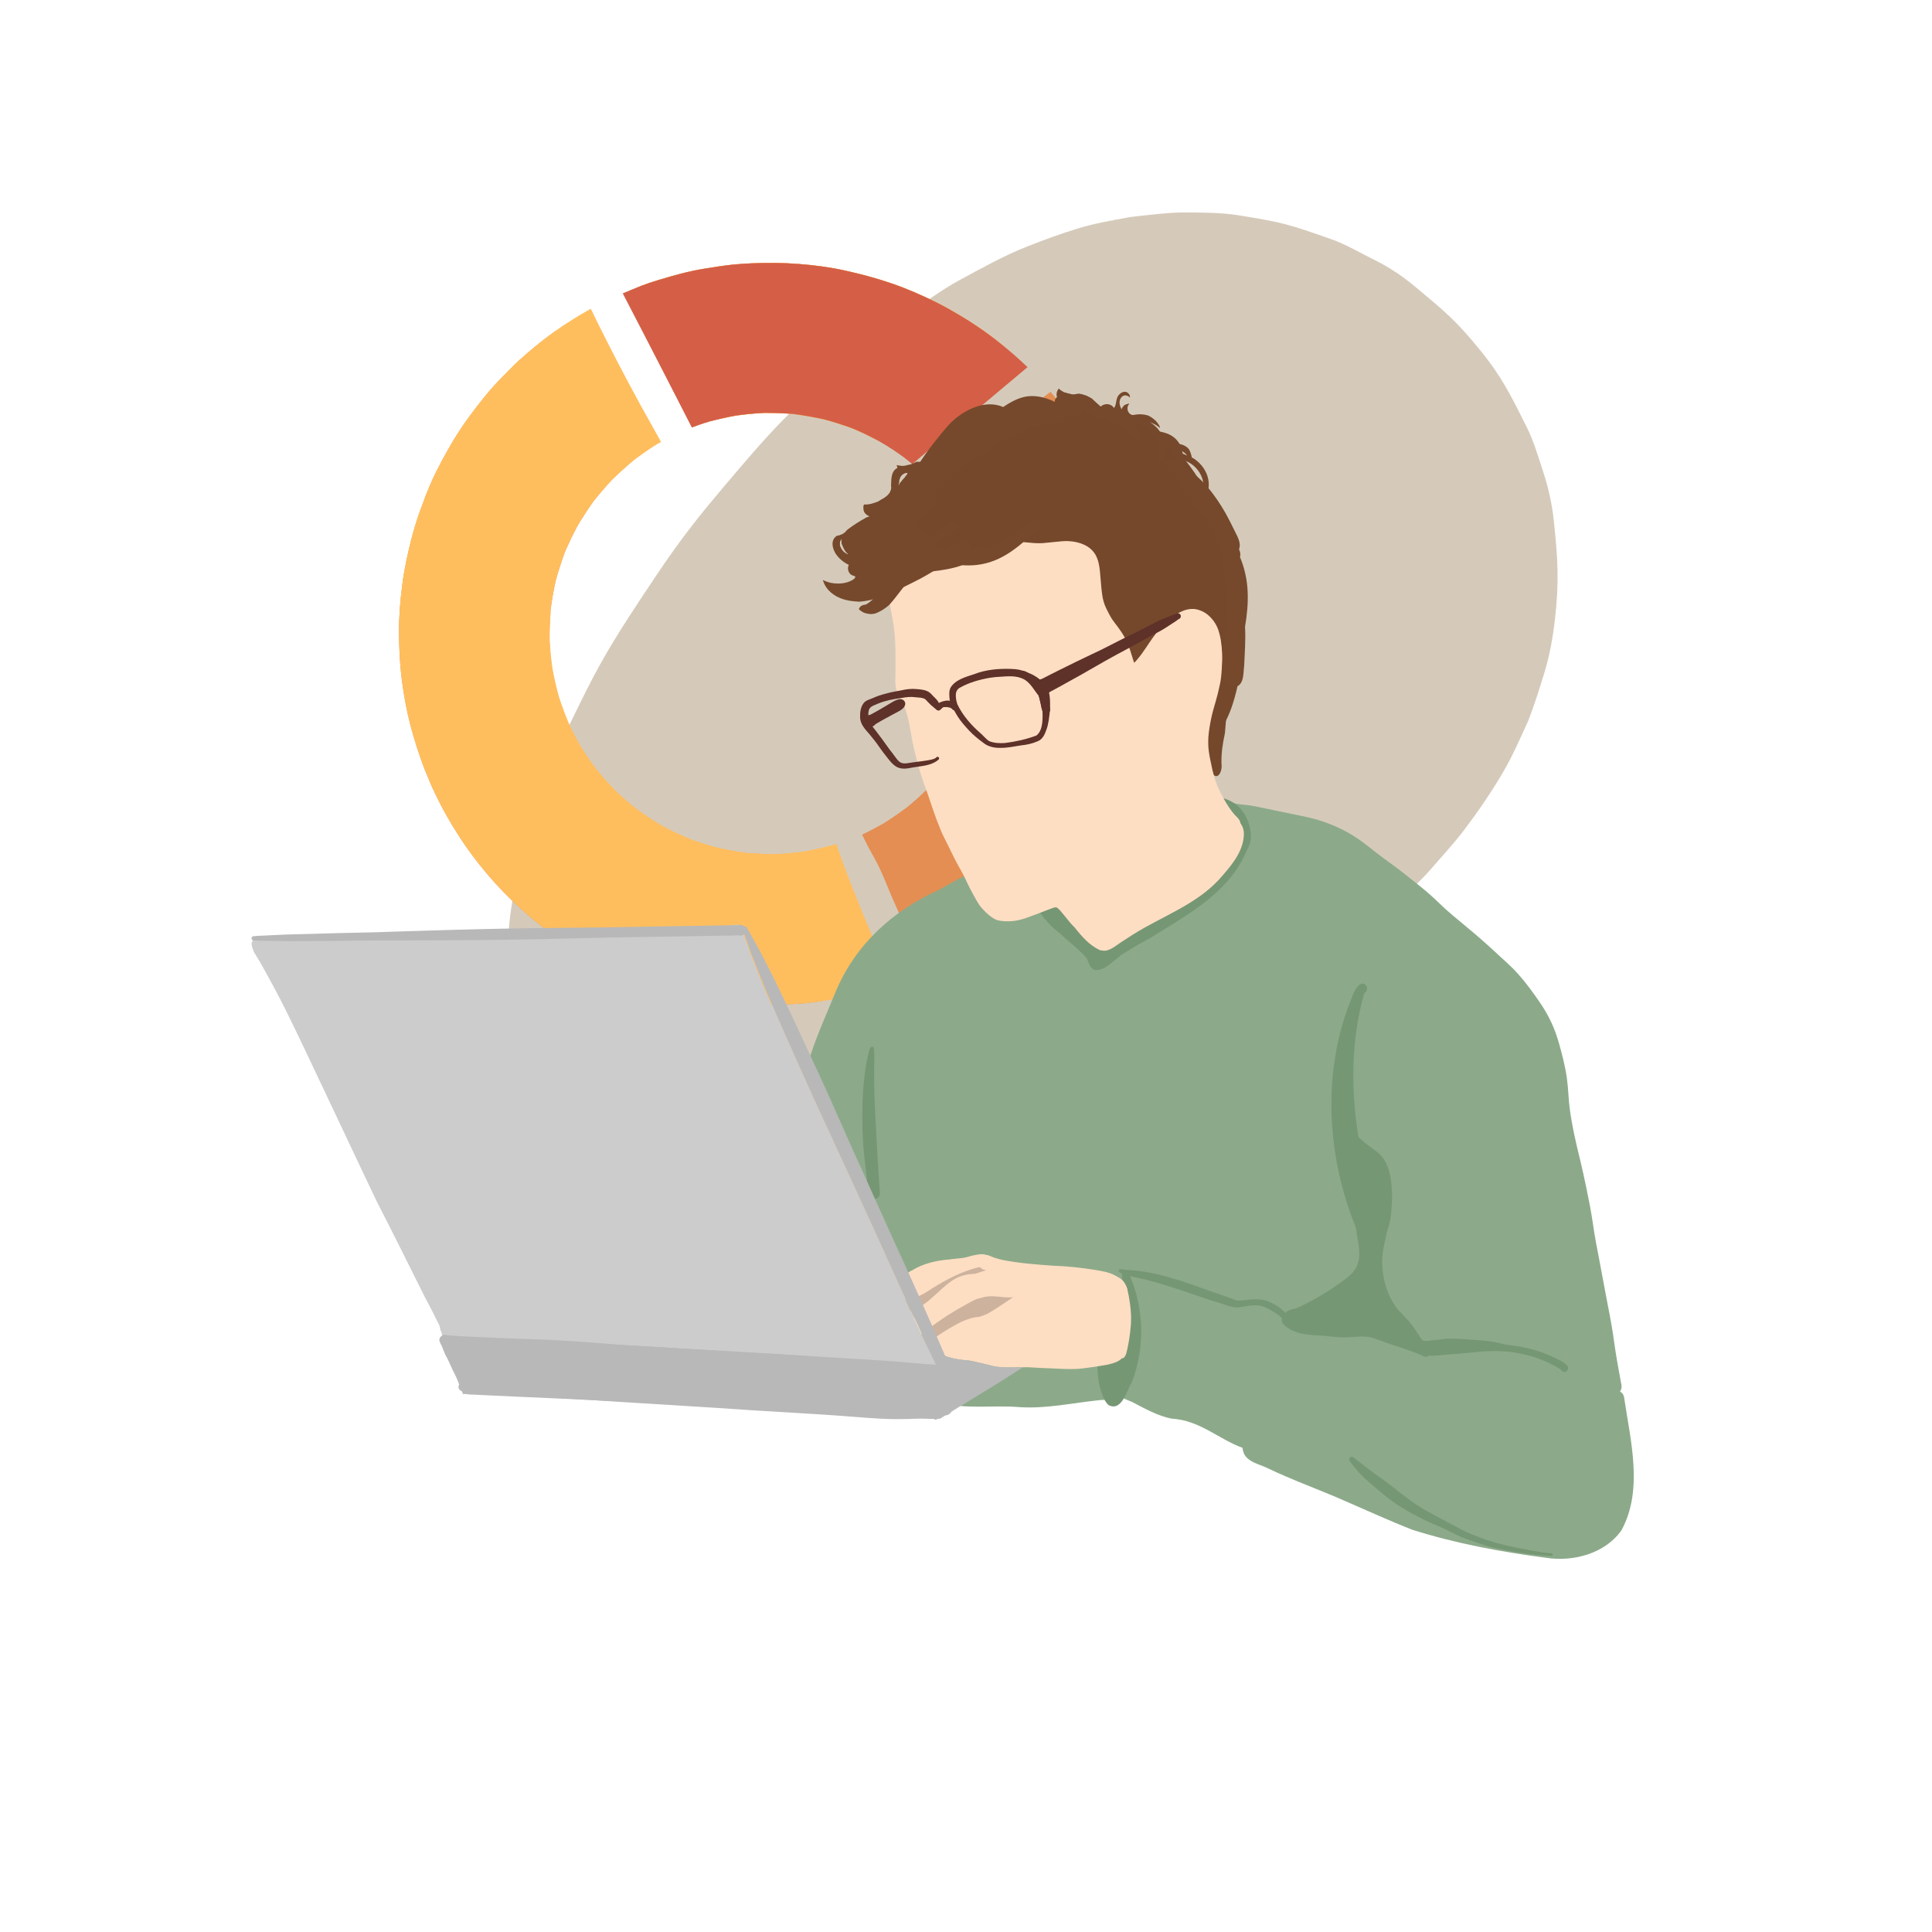 <?xml version="1.0" encoding="UTF-8"?> <!-- Generator: Adobe Illustrator 22.1.0, SVG Export Plug-In . SVG Version: 6.00 Build 0) --> <svg xmlns="http://www.w3.org/2000/svg" xmlns:xlink="http://www.w3.org/1999/xlink" id="Слой_1" x="0px" y="0px" viewBox="0 0 2100 2100" style="enable-background:new 0 0 2100 2100;" xml:space="preserve"> <style type="text/css"> .st0{clip-path:url(#SVGID_4_);} .st1{clip-path:url(#SVGID_6_);fill:#D5CABA;} .st2{clip-path:url(#SVGID_8_);fill:#E48E53;} .st3{clip-path:url(#SVGID_10_);fill:#FFBE5E;} .st4{clip-path:url(#SVGID_12_);fill:#D45F46;} .st5{clip-path:url(#SVGID_14_);} .st6{clip-path:url(#SVGID_16_);fill:#8CAA8A;} .st7{clip-path:url(#SVGID_18_);fill:#769774;} .st8{clip-path:url(#SVGID_20_);fill:#75482C;} .st9{clip-path:url(#SVGID_22_);fill:#CDB39E;} .st10{clip-path:url(#SVGID_22_);fill:#FEDEC3;} .st11{clip-path:url(#SVGID_24_);fill:#76492C;} .st12{clip-path:url(#SVGID_26_);fill:#5E3129;} .st13{clip-path:url(#SVGID_28_);fill:#B8B8B8;} .st14{clip-path:url(#SVGID_30_);fill:#CCCCCC;} .st15{clip-path:url(#SVGID_30_);fill:#B8B8B8;} </style> <g> <defs> <rect id="SVGID_1_" width="2100" height="2100"></rect> </defs> <clipPath id="SVGID_2_"> <use xlink:href="#SVGID_1_" style="overflow:visible;"></use> </clipPath> </g> <g> <defs> <rect id="SVGID_3_" x="273" y="230.6" width="1513.7" height="1467.6"></rect> </defs> <clipPath id="SVGID_4_"> <use xlink:href="#SVGID_3_" style="overflow:visible;"></use> </clipPath> <g class="st0"> <defs> <rect id="SVGID_5_" x="550.4" y="230.6" width="1144.5" height="1277.8"></rect> </defs> <clipPath id="SVGID_6_"> <use xlink:href="#SVGID_5_" style="overflow:visible;"></use> </clipPath> <path class="st1" d="M886.3,1494.6c-1.5-0.4-3.1-0.8-4.6-1.2c-0.5-0.1-1-0.2-1.5-0.4c-36.2-9.1-74-24.8-106.3-43.3 c-16.4-9.3-32.7-19.3-47.4-31.2c-38.9-31.5-46-38.5-78.6-76.6c-24-28-43.8-64.8-59.2-98c-8.6-18.6-16.1-38.1-20.7-58.2 c-12.5-53.8-14.4-61.6-17.2-117.5c-0.1-2.8-0.1-5.6,0-8.4c1-21.2,1.1-42.8,3.7-64c3-23.7,8.1-47.1,13.3-70.4 c1.2-5.2,2.7-10.3,4.3-15.4c6.9-22.4,14.4-44.7,22.4-66.8c1.7-4.8,3.6-9.5,5.6-14.2c11.2-26.4,24.2-52.1,36.9-77.8 c5-10,10.2-19.9,15.6-29.6c19-34,40.9-66.4,62.5-98.7c12.1-18.1,24.8-35.8,38.2-53c10.4-13.4,21.3-26.5,32.2-39.4 c-0.7,0.9-1.5,1.7-1.8,2.1c-0.5,0.6-1.1,1.3-1.6,1.9l-0.7,0.8c1.2-1.4,2.3-2.7,3.5-4.1c24.5-28.7,48.7-58,75.9-84.4 c20-19.4,40.8-37.9,61.7-56.4c8.4-7.4,16.9-14.5,25.8-21.4c21.4-16.7,43.9-32,66.4-47c8.9-6,17.9-11.9,27.3-17 c24.5-13.2,48.7-26.9,74.6-37.1c18.9-7.5,35.9-13.6,54.5-19.4c18.6-5.8,37.9-9,57.1-12.5c1.8-0.3,3.6-0.5,5.4-0.7 c18.8-2,38-4.6,57.1-4.4c18.7,0.2,37.6,0.2,56.1,3.2c48.9,7.9,53.5,9.6,99.7,25.7c16.6,5.8,31.9,15.1,47.6,22.8 c15.7,7.7,30.7,17.8,44.2,29.1c32.2,26.9,43.6,35.9,70.4,68.7c23.9,29.3,34.3,50.8,51,84.3c7.7,15.5,12.5,32.5,17.9,48.8 c5.6,16.9,9.4,34.6,11.3,52.3c4.4,41.4,6,66.3,1.2,108c-2.2,19-5.7,38.8-11.4,57.4c-5.1,16.5-10.2,33.1-16.4,49.2 c-0.5,1.2-0.9,2.5-1.4,3.6c-8.5,18.5-16.6,37.4-26.9,55c-12.7,21.7-27.4,43.2-42.7,63.4c-11.8,15.5-25.2,29.7-37.9,44.5 c-3.2,3.7-6.7,7.1-10.1,10.6c-16.8,17.4-35,33.2-53.1,49.4c-7,6.3-14.3,12.3-21.5,18.3c-7.8,6.4-15.5,13.1-23.7,19 c-8.8,6.4-17.4,12.9-26.1,19.3c-2.4,1.8-4.8,3.6-7.3,5.3c0.2,4.7,0.4,9.3,0.4,14c1,74.1-17.8,147.9-54.4,212.4 c-35.4,62.4-86.9,115.3-148.3,152.4c-63.5,38.3-136.7,59.1-210.8,60.1c-2,0-3.9,0-5.9,0C956.3,1508.1,921,1503.6,886.3,1494.6z"></path> </g> <g class="st0"> <defs> <rect id="SVGID_7_" x="433.5" y="285.4" width="805.1" height="807.3"></rect> </defs> <clipPath id="SVGID_8_"> <use xlink:href="#SVGID_7_" style="overflow:visible;"></use> </clipPath> <path class="st2" d="M786.3,1089.1c-17.1-2-33.9-5.6-50.6-9.8c-13-3.3-25.8-7.2-38.3-12c-9.8-3.8-19.6-7.5-29.1-11.9 c-6.5-3-12.9-6.2-19.2-9.6c-15.2-8.1-29.8-16.9-43.8-26.7c-28-19.7-53.5-42.8-75.6-68.9c-11-13-21.3-26.6-30.5-40.9 c-9.3-14.4-17.9-29.3-25.3-44.8c-1-2-1.9-4-2.8-6c-0.9-1.7-1.7-3.4-2.4-5.2c-1-2-1.8-4.1-2.6-6.2c-1.5-3.5-3-7-4.4-10.5 c-6.2-15.9-11.3-32.2-15.7-48.8c-4.2-16.2-7.2-32.9-9.3-49.5c-2.2-17.2-2.9-34.4-3-51.7c-0.1-17.1,1.4-34.3,3.6-51.2 c2.2-17,5.8-33.7,10.1-50.3c1.8-6.8,3.7-13.6,5.9-20.3c2.3-7,4.9-14,7.6-20.9c1.1-3.5,2.4-6.8,3.9-10.1 c6.1-15.6,13.9-30.4,22.2-45c6.9-12.3,14.4-24.2,22.8-35.5c10.2-13.8,20.6-27.3,32.5-39.6c7.1-7.3,14.1-14.7,21.6-21.6 c5.4-4.9,10.9-9.6,16.5-14.3c7.5-6.2,15.3-12.2,23.2-17.8c5.4,9.4,10.9,18.8,16.5,28.1c5,8.3,9.8,16.6,14.9,24.7 c2.6,4.2,5.3,8.3,7.9,12.5c7.9,13.5,15.7,27,23.7,40.4c4.9,8.2,9.8,16.4,14.7,24.5c2.2,3.6,4.4,7.2,6.6,10.7 c-0.2,0.1-0.3,0.3-0.5,0.4c-7.6,6.4-15,13.1-22.2,20.1c-7.1,7.6-13.8,15.5-20.3,23.7c-6.3,8.9-12.3,18.1-17.8,27.5 c-4.3,8.2-8.3,16.5-12,24.9c-0.6,1.3-1.1,2.5-1.6,3.8c0,0,0,0,0,0c-3.6,10-6.8,20.1-9.6,30.3c-2.4,10.7-4.2,21.5-5.6,32.4 c-0.8,10.6-1.3,21.1-1.2,31.7c0.5,10.5,1.5,20.9,3,31.3c1.9,10.3,4.2,20.4,7,30.5c2.7,8.4,5.7,16.7,9.1,25c0.7,1.5,1.4,3.1,2,4.7 c0.4,0.9,0.8,1.7,1.2,2.6c1.5,3.2,3.1,6.3,4.7,9.4c2.3,4.4,4.7,8.8,7.2,13.2c5.5,8.6,11.3,17,17.4,25.1 c6.7,8.1,13.8,15.9,21.2,23.4c7.6,7.1,15.5,13.8,23.7,20.2c8.6,6.1,17.3,11.8,26.4,17.1c9.6,5.1,19.3,9.7,29.4,13.9 c10.1,3.7,20.3,7,30.8,9.7c10.4,2.3,20.8,4.1,31.3,5.5c11,0.9,21.9,1.3,32.9,1.2c2.2-0.1,4.4-0.3,6.6-0.4 c3.5,17.3,7.7,34.4,11.8,51.5c5,20.4,10.7,40.6,16.5,60.8c4.6,15.9,9.2,31.9,14,47.8c-1.9,0.3-3.8,0.5-5.6,0.8 c-16.9,2.4-34,2.9-51.1,3.2c-1.2,0-2.4,0-3.6,0C817.6,1092.4,801.9,1090.9,786.3,1089.1z"></path> <path class="st2" d="M994.2,1047c0.2,0.4,0.4,0.9,0.6,1.3c-1.3-3-2.6-6.1-3.9-9.1c1.9-1.8,3.1-4.3,3.5-6.9 c0.4-3.2-0.6-6.2-2.4-8.8c-0.4-0.5-0.8-1-1.2-1.5c-0.3-0.6-0.6-1.1-0.9-1.7c-5.4-10.7-10.1-21.7-14.9-32.7 c-4.3-9.6-8.5-19.2-12.4-29c-2.3-5.6-4.7-11.1-7.3-16.5c-2.1-4.4-4.5-8.7-6.9-13c-2.6-4.7-5.1-9.3-7.5-14.1 c-1.3-2.6-2.6-5.2-3.9-7.8c8.4-4,16.5-8.3,24.5-12.9c8.6-5.5,17-11.3,25.2-17.5c8-6.6,15.7-13.6,23-20.9c3.1-3.3,6.1-6.7,9.1-10.1 c6.4-7.4,14-13.6,22.5-18.4c2-3.3,4-6.6,5.9-9.9c5.6-10.8,10.8-21.8,15.5-33c3.8-10.4,7.1-20.9,10-31.6c2.4-10.9,4.3-21.9,5.8-33 c1-11.5,1.4-23,1.4-34.6c-0.2-4.9-0.5-9.8-1-14.7c-0.6-5.8-1.3-11.6-2.1-17.3c-1.9-10.1-4.1-20-6.8-29.9 c-1.6-5.2-3.4-10.3-5.2-15.5c-1.7-4.9-3.7-9.8-5.8-14.6c-4.6-9.7-9.5-19.1-14.8-28.3c-5.6-8.7-11.5-17.2-17.8-25.4 c-5.1-6.1-10.4-12-15.9-17.8c9.6-6.7,19-13.5,28.5-20.3c13.7-9.8,27.4-19.7,41-29.7c13.9-10.2,27.7-20.3,41.5-30.6 c6.8-5.1,13.6-10.2,20.4-15.3c10.4,12.3,20.4,25,29.2,38.5c9.4,14.4,18.3,29.2,25.8,44.7c7.6,15.7,14.4,31.7,20,48.2 c5.5,16.3,10,32.9,13.4,49.7c2,9.8,3.5,19.7,4.8,29.6c0.9,6.6,1.6,13.2,2,19.8c1,17.8,1.3,35.5,0.3,53.2 c-0.6,10.1-1.8,20.2-3.1,30.3c-0.9,6.6-1.9,13.2-3.3,19.7c-2.1,10.1-4.4,20.2-7.1,30.2c-1.8,6.7-3.7,13.3-6,19.9 c-5.8,16.4-12.3,32.5-19.8,48.1c-4.3,9-9.3,17.8-14.4,26.3c-3.5,5.9-7.2,11.8-11.1,17.5c-3.9,5.7-7.9,11.3-12.1,16.8 c-3,12.3-8.8,23.9-17.1,33.5c-20.4,23.6-43.4,44.5-68.4,63.1c-13.7,10.2-28.4,19.1-43.2,27.5c-10.6,5.9-21.5,11.2-32.6,16 C997.5,1054.6,995.8,1050.8,994.2,1047z"></path> <path class="st2" d="M955.7,479.6c-5.3-2.8-10.6-5.5-16-8.1c-4.7-2.3-9.5-4.3-14.3-6.3c-9.8-3.5-19.7-6.7-29.8-9.4 c-10.9-2.4-21.9-4.3-33-5.8c-10.8-0.9-21.6-1.3-32.4-1.2c-10.1,0.6-20.2,1.5-30.2,2.9c-10,1.8-20,4.1-29.8,6.7 c-1.4,0.4-2.7,0.9-4.1,1.3c-0.4-0.7-0.9-1.5-1.3-2.2c-0.9-1.8-1.9-3.6-2.8-5.3c-0.2-0.5-0.5-1.1-0.7-1.6 c-2.5-5.6-4.9-11.3-7.7-16.8c-8.4-16.7-17.3-33.1-26.4-49.5c-5.6-10.1-11.2-20.1-16.8-30.2c-2.5-5.8-5-11.6-7.5-17.5 c-3.3-7.8-6.5-15.6-9.8-23.4c0.3-0.2,0.7-0.3,1-0.5c0.7-0.5,1.4-1,2-1.7c6.4-2.4,12.8-4.7,19.3-6.6c16.4-4.9,32.8-9.6,49.7-12.3 c10.5-1.7,20.9-3.4,31.5-4.5c6.8-0.7,13.7-1.1,20.5-1.4c17-0.7,33.8-0.6,50.8,0.7c16.8,1.3,33.7,3.5,50.1,7.1 c17.3,3.8,34.3,8.3,51.1,14.1c16.4,5.6,32.3,12.6,47.8,20.2c9.3,4.6,18.4,9.8,27.3,15.1c6.2,3.7,12.3,7.6,18.3,11.7 c8.3,5.5,16.3,11.5,24.1,17.7c0.2,0.2,0.5,0.4,0.7,0.6c-2.5,2.1-4.9,4.2-7.4,6.2c-3.4,2.9-6.8,5.8-10.2,8.7 c-1.7,1.5-3.5,3-5.2,4.4c-0.6,0.5-1.2,1-1.8,1.5c-0.5,0.4-1,0.9-1.6,1.3c-0.3,0.2-0.6,0.5-0.9,0.7c-0.2,0.2-0.4,0.3-0.5,0.5 c1.1-0.8,2.1-1.7,3.2-2.5c-1.2,1-2.4,1.9-3.6,2.9c-10.2,8.8-20.5,17.6-30.6,26.4c-12.6,10.9-25.1,21.9-37.6,32.9 c-10,8.7-19.8,17.6-29.4,26.6C959.8,482.1,957.8,480.9,955.7,479.6z"></path> </g> <g class="st0"> <defs> <rect id="SVGID_9_" x="433.5" y="285.3" width="724.2" height="807.3"></rect> </defs> <clipPath id="SVGID_10_"> <use xlink:href="#SVGID_9_" style="overflow:visible;"></use> </clipPath> <path class="st3" d="M837.8,1043.7c-14.7-0.8-29.4-2-44-4.1c-14.5-2.1-29-5-43.3-8.4c-11.1-2.6-22-5.8-32.8-9.5 c-13.6-4.6-27-9.5-40-15.4c-25.8-11.7-50.1-26-72.9-42.8c-11.3-8.4-22-17.7-32.4-27.2c-8.2-7.5-16-15.5-23.4-23.9 c-9.4-10.6-18.5-21.3-26.9-32.7c-8.3-11.4-16.2-23.2-23.4-35.3c-7.2-12.1-13.6-24.7-19.7-37.3c-2.6-5.3-5-10.6-7.1-16 c-4.3-10.9-9-21.8-12.6-33c-2.7-8.6-5.4-17.1-8.2-25.7c-2.3-7.3-3.8-14.9-5.7-22.4c-2.6-10.2-4.4-20.5-6.3-30.9 c-0.8-4.2-1.5-8.3-2.3-12.5c-0.5-3-0.7-6.1-1.1-9.1c-0.1-1.3-0.3-2.6-0.4-3.9c0.6-6.1,1.3-12.3,2.1-18.4 c2.2-17,5.8-33.7,10.1-50.3c1.8-6.8,3.7-13.6,5.9-20.3c2.3-7,4.9-14,7.6-20.9c1.1-3.4,2.4-6.8,3.9-10.1 c6.1-15.6,13.9-30.4,22.2-45c6.9-12.3,14.4-24.2,22.8-35.5c10.2-13.8,20.6-27.3,32.5-39.6c7.1-7.3,14.1-14.7,21.6-21.6 c5.4-4.9,10.9-9.6,16.5-14.3c13.4-11.1,27.4-21.3,42.2-30.4c6.4-4,12.8-7.8,19.4-11.5c2.9,5.9,5.8,11.8,8.7,17.7 c7.3,14.7,14.8,29.4,22.4,44c7.6,14.5,15.3,29,23.2,43.4c7.3,13.2,14.6,26.3,22,39.4c-1.7,0.9-3.4,1.9-5,2.8 c-8.9,5.7-17.5,11.7-25.9,18.1c-7.6,6.4-15,13.1-22.2,20.1c-4.4,4.7-8.6,9.6-12.8,14.5c-6.4-3.8-12.6-7.9-18.7-12.2 c-6.5-4.6-12.4-10.1-18.3-15.3c-3.4-3-6.5-6.3-9.5-9.6c-0.9,2.6-1.9,5.3-2.8,7.9c-2,7.2-4,14.4-6,21.6c-0.7,3.4-1.4,6.8-2,10.2 c-1.1,5.3-1.7,10.7-2.4,16c-0.7,5.1-1.4,10.2-1.8,15.3c-0.3,3.5-0.5,7-0.7,10.4c0,8-0.1,15.9-0.2,23.9c0,4.2,0.5,8.5,0.8,12.7 c0.1,1,0.1,1.9,0.2,2.9c0.5,4,1,8.1,1.6,12.1c0.6,4.3,0.8,8.8,1.7,13.1c1.2,6,2.3,11.9,3.5,17.9c0.2,0.8,0.4,1.7,0.7,2.5 c-0.8,10.1-1.1,20.2-1.1,30.4c0.5,10.5,1.5,20.9,3,31.3c1.9,10.3,4.2,20.4,7,30.5c2.7,8.4,5.7,16.7,9.1,25c0.7,1.5,1.4,3.1,2,4.7 c0.4,0.9,0.8,1.7,1.2,2.6c1.5,3.2,3.1,6.3,4.7,9.4c2.3,4.5,4.7,8.8,7.2,13.2c5.5,8.6,11.3,17,17.4,25.1 c6.7,8.1,13.8,15.9,21.2,23.4c7.6,7.1,15.5,13.8,23.7,20.2c8.6,6.1,17.3,11.8,26.4,17.1c9.6,5.1,19.3,9.7,29.4,13.9 c10.1,3.7,20.3,7,30.8,9.7c10.4,2.3,20.8,4.1,31.3,5.5c11,0.9,21.9,1.3,32.9,1.2c10.4-0.5,20.7-1.5,30.9-3 c10-1.8,19.8-4.1,29.6-6.7c1.2-0.4,2.5-0.8,3.7-1.2c1.9,5.5,3.8,11,5.8,16.5c7.2,19.7,14.9,39.1,22.8,58.5 c5.5,13.6,11.2,27.1,16.9,40.5c-12.6,2.8-25.3,5.2-38,6.9c-14.7,2.1-29.5,3.1-44.2,3.8c-4.8,0.2-9.7,0.3-14.5,0.3 C851,1044.3,844.4,1044.1,837.8,1043.7z"></path> <path class="st3" d="M1157.3,618.9c-0.1,0.1-0.3,0.2-0.5,0.4C1157,619.1,1157.1,619,1157.3,618.9z"></path> <path class="st3" d="M939.7,471.5c-4.7-2.3-9.5-4.3-14.3-6.3c-9.8-3.5-19.7-6.7-29.8-9.4c-10.9-2.4-21.9-4.3-33-5.8 c-9.8-0.8-19.5-1.2-29.2-1.2c-1.1,0-2.1,0-3.2,0c-10.1,0.5-20.2,1.5-30.2,2.9c-5.6,1-11.2,2.2-16.7,3.4c-0.5-0.8-1-1.7-1.5-2.5 c-9.8-16.2-19.6-32.4-29.7-48.4c-8.7-13.8-17.5-27.5-26.5-41.1c-9.3-14.1-18.6-28-28.1-41.9c-1.9-2.8-3.8-5.5-5.7-8.3 c7.8-3.1,15.8-6,23.9-8.4c16.4-4.9,32.8-9.6,49.7-12.3c10.5-1.7,20.9-3.4,31.5-4.5c6.8-0.7,13.7-1.1,20.5-1.4 c17-0.7,33.8-0.6,50.8,0.7c16.8,1.3,33.7,3.5,50.1,7.1c17.3,3.8,34.3,8.3,51.1,14.1c16.4,5.6,32.3,12.6,47.8,20.2 c9.3,4.6,18.4,9.8,27.3,15.1c6.2,3.7,12.3,7.6,18.3,11.7c8.3,5.5,16.3,11.5,24.1,17.7c1.7,1.3,3.3,2.7,5,4 c-3.1,2.1-6.2,4.2-9.3,6.3c-12.2,8.5-24.2,17.3-36,26.2c-3.5-1.5-7-3-10.5-4.3c-5.4-1.7-10.9-3.2-16.4-4.5 c-6.8-1.2-13.6-2.1-20.4-2.7c-6.1-0.3-12.2-0.3-18.3-0.1c-0.3,0.8-0.6,1.6-0.9,2.4c-0.4,1.6-0.8,3.3-1.2,4.9 c-2,7.8-4.8,15.5-7.6,23c-3,7.9-6.9,15.5-10.8,23c-2.4,4.8-5.2,9.4-8.2,13.8c-2.1,3.2-4.2,6.3-6.4,9.4 C943.8,473.5,941.7,472.5,939.7,471.5z"></path> <path class="st3" d="M786.3,1089.1c-17.1-2-33.9-5.5-50.6-9.8c-13-3.3-25.8-7.2-38.3-12c-9.8-3.8-19.6-7.5-29.1-11.9 c-6.5-3-12.9-6.2-19.2-9.6c-15.2-8.1-29.8-16.9-43.8-26.7c-28-19.7-53.5-42.8-75.6-68.9c-11-13-21.3-26.6-30.5-40.9 c-9.3-14.4-17.9-29.3-25.3-44.8c-1-2-1.9-4-2.8-6c-0.9-1.7-1.7-3.5-2.4-5.2c-0.9-2-1.8-4.1-2.6-6.2c-1.5-3.5-3-7-4.4-10.5 c-6.2-15.9-11.3-32.2-15.7-48.8c-4.2-16.2-7.2-32.9-9.3-49.5c-2.2-17.2-2.9-34.4-3-51.7c-0.1-17.1,1.4-34.3,3.6-51.2 c2.2-17,5.8-33.7,10.1-50.3c1.8-6.8,3.7-13.6,5.9-20.3c2.3-7,4.9-14,7.6-20.9c1.1-3.5,2.4-6.8,3.9-10.1 c6.1-15.6,13.9-30.4,22.2-45c6.9-12.3,14.4-24.2,22.8-35.5c10.2-13.8,20.6-27.3,32.5-39.6c7.1-7.3,14.1-14.7,21.6-21.6 c5.4-4.9,10.9-9.6,16.5-14.3c13.4-11.1,27.4-21.3,42.2-30.4c6.4-3.9,12.8-7.8,19.4-11.5c2.9,5.9,5.8,11.8,8.7,17.7 c7.3,14.7,14.8,29.4,22.4,44c7.6,14.5,15.3,29,23.2,43.4c7.3,13.2,14.6,26.3,22,39.4c-1.7,0.9-3.4,1.9-5,2.8 c-8.9,5.7-17.5,11.7-25.9,18.1c-7.6,6.4-15,13.1-22.2,20.1c-7.1,7.6-13.8,15.5-20.3,23.7c-6.3,8.9-12.3,18.1-17.8,27.5 c-4.3,8.2-8.3,16.4-12,24.9c-0.6,1.3-1.1,2.5-1.6,3.8c0,0,0,0,0,0c-3.6,10-6.8,20.1-9.6,30.3c-2.4,10.7-4.2,21.5-5.6,32.4 c-0.9,10.6-1.3,21.1-1.2,31.7c0.5,10.5,1.5,20.9,3,31.3c1.9,10.3,4.2,20.4,7,30.5c2.7,8.4,5.7,16.7,9.1,25c0.7,1.5,1.4,3.1,2,4.7 c0.4,0.9,0.8,1.7,1.2,2.6c1.5,3.2,3.1,6.3,4.7,9.4c2.3,4.4,4.7,8.8,7.2,13.2c5.5,8.6,11.3,17,17.4,25.1 c6.7,8.1,13.8,15.9,21.2,23.4c7.6,7.1,15.5,13.8,23.7,20.2c8.6,6.1,17.3,11.8,26.4,17.1c9.6,5.1,19.3,9.7,29.4,13.9 c10.1,3.7,20.3,6.9,30.8,9.7c10.4,2.3,20.8,4.1,31.3,5.5c11,0.9,21.9,1.3,32.9,1.2c10.4-0.5,20.7-1.5,30.9-3 c10-1.8,19.8-4.1,29.6-6.7c1.2-0.4,2.5-0.8,3.7-1.2c1.9,5.5,3.8,11,5.8,16.5c7.2,19.7,14.9,39.1,22.8,58.5 c9.1,22.2,18.4,44.2,28.1,66.1c1.6,3.7,3.2,7.3,4.9,11c-11.1,3.8-22.3,7.1-33.6,10.1c-16,4.3-32.4,6.9-48.7,9.2 c-16.9,2.4-34,2.9-51.1,3.2c-1.2,0-2.4,0-3.6,0C817.6,1092.4,801.9,1090.9,786.3,1089.1z"></path> <path class="st3" d="M1157.2,618.9c-0.1,0-0.1,0.1-0.2,0.1C1157.1,619,1157.1,619,1157.2,618.9z"></path> <path class="st3" d="M1157.4,618.7c0,0-0.1,0.1-0.1,0.1C1157.4,618.8,1157.4,618.7,1157.4,618.7z"></path> <path class="st3" d="M939.7,471.5c-4.7-2.3-9.5-4.3-14.3-6.3c-9.8-3.5-19.7-6.7-29.8-9.4c-10.9-2.4-21.9-4.3-33-5.8 c-9.8-0.8-19.5-1.2-29.2-1.2c-1.1,0-2.1,0-3.2,0c-10.1,0.5-20.2,1.5-30.2,2.9c-5.6,1-11.2,2.2-16.7,3.4c-0.5-0.8-1-1.7-1.5-2.5 c-9.8-16.2-19.6-32.4-29.7-48.4c-8.7-13.8-17.5-27.5-26.5-41.1c-9.3-14.1-18.6-28-28.1-41.9c-1.9-2.8-3.8-5.5-5.7-8.3 c7.8-3.1,15.8-6,23.9-8.4c16.4-4.9,32.8-9.6,49.7-12.3c10.5-1.7,20.9-3.4,31.5-4.5c6.8-0.7,13.7-1.1,20.5-1.4 c17-0.7,33.8-0.6,50.8,0.7c16.8,1.3,33.7,3.5,50.1,7.1c17.3,3.8,34.3,8.3,51.1,14.1c16.4,5.6,32.3,12.6,47.8,20.2 c9.3,4.6,18.4,9.8,27.3,15.1c6.2,3.7,12.3,7.6,18.3,11.7c8.3,5.5,16.3,11.5,24.1,17.7c1.7,1.3,3.3,2.7,5,4 c-3.1,2.1-6.2,4.2-9.3,6.3c-13.8,9.6-27.3,19.6-40.6,29.7c-13.5,10.2-27.1,20.4-40.6,30.5c-14.1,10.5-27.7,21.5-41.5,32.3 c-0.2,0.2-0.4,0.3-0.6,0.5c-1.3,1-2.6,2-3.9,3C950.1,476.7,944.9,474.1,939.7,471.5z"></path> </g> <g class="st0"> <defs> <rect id="SVGID_11_" x="676.6" y="285.4" width="440.5" height="223.3"></rect> </defs> <clipPath id="SVGID_12_"> <use xlink:href="#SVGID_11_" style="overflow:visible;"></use> </clipPath> <path class="st4" d="M1045.3,499.4c2.6-2.2,5.2-4.4,7.7-6.6c-0.2,0.7-0.4,1.3-0.5,2c-0.8,1-1.6,2.1-2.5,3c-1,1-1.8,2.1-2.6,3.3 c-2.1,1.9-4.1,3.8-5.9,5.8c-0.2,0.2-0.4,0.5-0.6,0.7c-2.1,0.3-4.2,0.5-6.3,0.8C1038.2,505.4,1041.7,502.4,1045.3,499.4z"></path> <path class="st4" d="M982.2,496.9c-3.3-2.4-6.6-4.7-10-7c-5.4-3.6-10.9-7-16.5-10.3c-5.3-2.8-10.6-5.5-16-8.1 c-4.7-2.3-9.5-4.3-14.3-6.3c-9.8-3.5-19.7-6.7-29.8-9.4c-10.9-2.4-21.9-4.3-33-5.8c-9.7-0.8-19.5-1.2-29.2-1.2c-1.1,0-2.1,0-3.2,0 c-10.1,0.5-20.2,1.5-30.2,2.9c-10,1.8-20,4.1-29.8,6.7c-6.1,2-12.2,4.1-18.2,6.3c-9-17.7-18.1-35.4-27.2-53.1 c-15.9-30.9-31.8-61.8-47.9-92.7c12.7-5.5,25.4-10.6,38.7-14.5c16.4-4.9,32.8-9.6,49.7-12.3c10.5-1.7,20.9-3.4,31.5-4.5 c6.8-0.7,13.7-1.1,20.5-1.4c17-0.7,33.8-0.6,50.8,0.7c16.8,1.3,33.7,3.5,50.1,7.1c17.3,3.8,34.3,8.3,51.1,14.1 c16.4,5.6,32.3,12.6,47.8,20.2c9.3,4.6,18.4,9.8,27.3,15.1c6.2,3.7,12.3,7.6,18.3,11.7c8.3,5.5,16.3,11.5,24.1,17.7 c5.9,4.7,11.7,9.5,17.3,14.5c4.3,3.8,8.6,7.8,12.8,11.8c-10.5,8.8-21,17.6-31.5,26.4c-28.8,24.2-57.6,48.4-86.3,72.6 c-2.5,2.1-5,4.2-7.5,6.3C988.5,502,985.4,499.4,982.2,496.9z"></path> </g> <g class="st0"> <defs> <rect id="SVGID_13_" x="273" y="421.8" width="1513.7" height="1276.3"></rect> </defs> <clipPath id="SVGID_14_"> <use xlink:href="#SVGID_13_" style="overflow:visible;"></use> </clipPath> <g class="st5"> <defs> <rect id="SVGID_15_" x="877.8" y="871.2" width="908.8" height="826.9"></rect> </defs> <clipPath id="SVGID_16_"> <use xlink:href="#SVGID_15_" style="overflow:visible;"></use> </clipPath> <path class="st6" d="M1765.4,1519.4c6.9,46.8,21,99.9-2.9,143.9c-17.8,25.4-52.3,34.5-81.8,30c-49.1-6.5-98.2-15.5-145.5-30.5 c-24.4-9.5-48.2-20.5-72.3-30.9c-28.6-12.7-58.1-23-86.2-36.6c-8.4-3.9-18.7-5.7-24-14.1c-1.2-2.5-1.9-5-2.2-7.5 c-26.5-9.7-46.2-29.9-77-31.7l0,0c-15.3-3-29-10.9-42.7-18c-4.3-1.7-8.2-3.4-11.7-5.1c-6.5,2.9-16.6,2.4-23.1,2.9 c-29.2,2.9-58.3,9.6-87.6,7.7c-28.7-2.5-58.4,2.9-86.4-5.2c-5.7-1.1-6.9-9-2.4-10.1c-0.2-0.8-0.3-1.7-0.3-2.6 c0.2-3.2,1.2-5.6,0.8-8.7c-1.2-11.9-4.2-23.5-7.2-35c-4.1-15.3-10.2-29.9-14.2-45.2c-1.4-0.3-2.8-1.2-4.3-2.6 c-16.9-33.2-33.9-66.5-47-101.5c-22-48.2-44.5-96.1-63.7-145.5c-1.4-4.6-4.9-9.5-4.7-14.3c-0.9-4.2,0.5-9.4,2.5-13.4 c7.5-22.7,17.5-44.5,26.5-66.7c21.3-51.5,61.6-88.3,111.7-111.1c27.6-15.3,55.4-31.3,87.3-35.3c5.2-1.6,15.2,0.2,11.9,7.6 c-7.1,5-15.3,8.9-23,13.5c22.7-1,46.2,2.8,68.6-1.1c33.9-4.5,64.6-20.4,95.3-34.5c21.9-11.1,45.7-18.8,65.1-33.9 c1.6-0.7,3.1-1.1,4.6-1.1c0,0,0,0,0-0.1c-1.7-2.2-3.3-4.9-2.3-7.8c1.2-3.3,5-3.6,7.9-3.2c2.7,0.4,5.4,1.2,8.1,1.8 c5.2,1,10.4,1.2,15.7,2c6,0.9,11.9,2.3,17.9,3.5c12.2,2.5,24.4,5,36.6,7.6c6.2,1.3,12.5,2.6,18.5,4.4c6.3,1.9,12.6,4.2,18.7,6.8 c11.3,4.8,21.9,11,31.7,18.4c4.8,3.6,9.4,7.3,14.1,11c4.7,3.6,9.5,7.1,14.3,10.6c5.5,4,11,8.1,16.3,12.3c5,3.9,9.9,7.9,14.8,11.8 c5.2,4.1,10.2,8.3,15.1,12.8c4.6,4.2,9,8.5,13.5,12.7c1.2,1.1,2.5,2.2,3.7,3.3c9,7.9,18.4,15.3,27.5,23.1 c5.1,4.3,10.1,8.7,15,13.1c4.8,4.2,9.4,8.6,14.1,12.9c4.6,4.1,9.1,8.3,13.5,12.6c4.6,4.6,8.8,9.5,12.9,14.5 c3.8,4.7,7.4,9.6,11,14.6c4,5.6,7.9,11.2,11.4,17.1c4.9,8.2,8.9,16.8,12,25.7c0,0,0,0.1,0,0.1c0,0,0,0,0,0c0,0,0,0,0,0 c0,0,0,0,0,0c0,0,0,0,0,0c0,0,0,0,0,0.1c0,0.1,0.1,0.2,0.2,0.5c2.1,6,3.8,12.2,5.4,18.4c1.6,6.1,3.1,12.2,4.3,18.4 c1.3,6.2,2.1,12.5,2.7,18.8c0.5,6,0.9,12,1.4,18c1.1,11.6,3.3,23.1,5.6,34.5c2,9.5,4.3,19,6.6,28.4c2.4,10,4.6,20,6.6,29.8 c1.4,6.7,2.7,13.3,4,20c1.2,6.4,2.2,12.8,3.2,19.3c1,6.4,1.9,12.8,3.1,19.2c1.2,6.6,2.5,13.2,3.8,19.8c2.5,13,4.8,26.1,7.3,39.1 c2.5,13,5.1,26,7.2,39c1.5,9.7,2.7,19.5,4.4,29.2c1.6,9.6,3.4,19.2,5.2,28.8c0.4,2.4-0.3,5-1.6,6.9 C1763.4,1513.9,1765,1516.2,1765.4,1519.4z"></path> </g> <g class="st5"> <defs> <rect id="SVGID_17_" x="936" y="859.7" width="770.2" height="831.8"></rect> </defs> <clipPath id="SVGID_18_"> <use xlink:href="#SVGID_17_" style="overflow:visible;"></use> </clipPath> <path class="st7" d="M1477.3,1342.6c-35.1-79.8-41.7-175.9-8.3-257.4c10-29.4,22.8-10.3,13.9-5.7c-16.6,58.2-14.5,121.1-1.9,180 c3.8,20.7,10.2,40.8,15.9,61c0.9,7.4,6.2,14.7,3.3,22.1C1496.3,1352.5,1481.3,1352.6,1477.3,1342.6z"></path> <path class="st7" d="M1496.9,1344.9c-9.4-1.6-15.7-39-17.2-48.3c-1.6-10.3-13.6-36-3.5-42.5c-6-6.6-11.5-13.9-15.1-22.2 c-2.7-4.2-9.5-36,1.9-27.8c1.3,9.8,3.4,20.3,10.2,28c6.6,7.9,15.1,13.7,23.4,19.7c14.6,11.5,16.1,31.5,16.6,48.7 C1512.7,1310.9,1512.6,1348.5,1496.9,1344.9z"></path> <path class="st7" d="M1547.9,1474.5c-11.2-5.3-23-9.1-34.8-12.8c-8.4-2.7-16.5-6.4-25.1-8.4c-8.6-1.4-17.4,0.3-26.1,0.4 c-8.6,0.3-17-1.4-25.5-2c-14.5-0.5-32.1-1.5-42.2-13.3c-2.8-4.5,0.4-9.8,4.1-12.6c3-2.3,6.9-2.7,10.4-3.8 c3.6-1.3,7.1-3.1,10.5-4.8c16.1-8.2,31.6-18,45.9-29.1c17-13.3,12.5-29.8,9.4-48.3c-1.8-11.5-2.2-23.2-6.9-34 c-1-3.3,4.4-4.9,5.2-1.4c0.5,2.5,1.6,4.9,2.8,7.2c5.2,10.2,10.6,20.3,13.6,31.4c0.6-5.5,13.5-59.5,20.7-37.8 c0.1,11.6-0.6,22.8-2.4,34.1c-1.7,9.4-4.4,17.4-4.9,26.7c-1.2,20,4.1,41.2,16.6,57.2c7.1,7.2,14.3,14.3,19.6,23 C1541.3,1450.2,1562.4,1477.9,1547.9,1474.5z"></path> <path class="st7" d="M1204.5,1527c-9.8-10.3-12.8-35.8-11.3-49.7c2.5-6.3,12.2-5.7,13.9,0.9c1.1,9.7,1.7,19.6,4.3,29.1 c16.2-34.3,20.4-75,9.8-111.6c-0.6-3.8-2.1-7.6-1.5-11.5c0.9-3.7,6-3.6,7.3-0.1c16.6,36.6,17.9,80.3,3.5,117.8 C1224.8,1511.3,1219.2,1535.3,1204.5,1527z"></path> <path class="st7" d="M1214,1505.8c-0.9-0.1-1.7-0.4-2.4-0.9c-0.1,0-0.3,0-0.4,0c-2.6,1.5-6.1,1-8-1.4c-1.9-2.4-1.8-5.7-2.1-8.6 c-0.2-2.3-0.5-4.6-0.7-6.8c-3.8-1.3-7-6.5-3.3-9.6c1.6-1.3,3.6-1.4,5.5-1.7c3.5-0.9,6.9-2.1,10.4-3.1c3.7-1.2,6.9-3.7,10.4-5.5 c2-3.2,6.7-4.3,8.8-0.7c0,0,0,0,0,0c2.8,4.7-5.1,14-8.8,16.7c2.3,4.5-0.1,9.8-2.1,14C1221.3,1502.4,1218.8,1506.3,1214,1505.8z"></path> <path class="st7" d="M1206.9,1512.3c-6.5-3.8-2.9-12.5,2.4-15.5c1.8-3,3-7.6,7.4-6c4,1.8,1.9,5.9,0.8,8.9 C1222.2,1506.4,1214.4,1516.5,1206.9,1512.3z"></path> <path class="st7" d="M1686.3,1691.2c-16.1-0.6-32.1-2.7-47.8-5.9c-7.7-1.6-15.4-2.7-22.9-5.1c-7.4-2.4-14.9-4.9-22.2-7.5 c-10.9-4-20.7-10.2-31.5-14.5c-14.8-6-28.9-13.5-42.3-22.1c-12.9-8.4-24.3-18.9-35.9-28.9c-5.3-5-10.2-10.4-14.6-16.2 c-1.2-2-3.9-4.2-1.9-6.6c1.2-1.4,3.3-1.3,4.4-0.1c2.7,2,5.2,4.3,7.9,6.3c6.2,4.8,12.3,9.5,18.7,13.9 c14.4,10.1,27.6,21.9,42.3,31.6c11,7,21.6,12.5,33,18.4c8.4,4.3,16.7,9.3,25.4,12.9c5.7,2.2,11.4,4.5,17.1,6.4 c19.9,6.7,40.6,10.1,61.2,13.7c3,0.4,6,0.6,9,0.8c0.8,0,1.5,0.8,1.4,1.6C1687.8,1690.6,1687.1,1691.3,1686.3,1691.2z"></path> <path class="st7" d="M1400.7,1439.8c-3.4-3.2-6.7-6.6-10.2-9.7c-4.9-3.7-11-7.1-16.5-9.6c-6.9-2.8-14.8-1.4-21.8-0.4 c-9.7,2.5-15.1,0-24.1-3c-27.9-8.4-55-19.3-83.3-26.3c-4.4-1.5-30.8-5-28.8-10c1.1-2.3,4.4-0.7,6.3-0.7 c6.4,0.6,12.9,0.7,19.3,1.8c20.4,3,40.2,9.5,59.6,16.3c12.4,4.8,25.1,8.6,37.6,13.3c1.9,0.7,3.8,1.7,5.9,2.1 c3.3,0.3,6.5-0.3,9.8-0.6c10.7-1.2,18.9-1.6,28.7,3.7c3.7,1.8,7.1,4.1,10.3,6.7c2.7,2.3,4.8,5.3,7.3,7.8c2,2.2,4.7,3.9,5.7,6.7 C1407.5,1441.7,1402,1443.5,1400.7,1439.8z"></path> <path class="st7" d="M1700.2,1491.2c-1.1-0.1-2.1-0.7-2.8-1.5c-1.4-1.4-3-2.4-4.7-3.4c-19.1-11.1-41.3-17-63.3-17.7 c-14.3-0.5-28.3,1.6-42.5,2.7c-6.5,0.4-12.9,0.9-19.4,1.6c-6.4,0.6-12.9,1.4-19.1-0.2c-5.8-1.4-10.7-4.9-16.2-7 c-1.4-0.6-2.1-2.3-1.2-3.6c0.9-1.3,2.8-1.3,3.8-0.2c0.2,0.2,0.4,0.3,0.6,0.4c2.6,1.5,5.4,2.9,8.2,4.2c7.2,3.6,15.2,2.2,22.8,0.9 c7.6-1.5,15.7-2.3,23.3-3.1c13.5-1.7,26.3-3.4,39.8-3c16.3,0.6,32.6,3.5,47.9,9.2c6.1,2.3,12.1,5,17.9,8c3,1.6,6.1,3.4,8.4,6 C1705.9,1487.3,1703.6,1491.6,1700.2,1491.2z"></path> <path class="st7" d="M1665.5,1473.6c-5.6-2.2-11.7-2.7-17.5-4.1c-10.8-2-21-3.8-31.8-4.3c-12.9,0.2-25.9,0.1-38.6,2.9 c-8.4,2.2-16.8,5.2-25.6,5.4c-9.1,0.3-11.4-12.4-2.8-15.3c4.5-1.3,9.3-1.5,13.9-2c4.6-0.6,9.2-1.2,13.9-1.2 c9.9,0.1,19.8,0.9,29.6,1.7c9.3,0.5,18.5,1.8,27.5,4.2c10,2.3,20.1,4.5,29.9,7.8c1.2,0.5,2.5,0.9,3.7,1.6 C1670.4,1471.8,1667.9,1475.6,1665.5,1473.6z"></path> <path class="st7" d="M1557.3,1467.6c-0.4-0.2-0.8-0.5-1.1-0.8c-5.4,0.2-10.6-1.2-15.5-3.2c-2.7-1.4-6.6-1.6-8.2-4.4 c-1.6-3.2,1.9-7.1,5.2-5.7c3.6,1.4,7.2,2.9,10.8,4.2c3.1,1.2,6.5,1.9,9.1,4c1.3,1.2,3.5,3.4,2.2,5.2 C1559.3,1467.6,1558.2,1467.9,1557.3,1467.6z"></path> <path class="st7" d="M1560.4,1464.5c-6.7-0.6-13.6-1.5-20.3-2.7c-1.5-0.3-2.5-1.9-2.2-3.3c0.3-1.5,1.8-2.4,3.3-2.2 c7.3,1.6,14.9,1.6,22.1,3.4C1566.2,1461.6,1563.4,1466.2,1560.4,1464.5z"></path> <path class="st7" d="M943.9,1297.9c-1.5-16.8-3.8-33.5-5.4-50.3c-2.2-31.2-1.9-62.9,3.5-93.8c0.9-4.4,1.8-8.9,3.2-13.2 c0.4-1.6,2.4-4.1,4.1-2.4c1,1.7,0.7,3.9,0.9,5.8c0.3,6.7,0,13.4-0.1,20.1c-0.2,31.9,2.5,64.6,3.9,96.3 c0.7,12.2,1.7,24.4,2.5,36.6C956.3,1304.8,945.1,1305.7,943.9,1297.9z"></path> <path class="st7" d="M1190.3,1054.3c-6.4-1.5-6.6-8.6-9.5-13.2c-10.7-12.2-24.7-21.2-35.5-33.5c-8.5-8.1,3.6-22,12.8-14.6 c8.5,6,15.6,13.7,23.5,20.4c6.2,5.5,12.9,11,16,18.9c11.2-8,23.3-14.5,35.7-20.4c21.1-11.7,41.6-24.8,62.1-37.4 c22.8-15.1,39.6-37.4,54.6-59.9c1.5-4.1,8-5.6,8.5-0.1c-15.1,51.8-64.9,78.1-107.6,104.7c-9.1,5.1-18.6,10-27.2,15.9 C1212.9,1040.4,1202.6,1055.7,1190.3,1054.3z"></path> <path class="st7" d="M1164.9,1022c-1.7-1.4-3.2-2.8-4.7-4.4c-10.6-0.7-28.9-22-33.1-31.5c0,0,0,0,0,0c-1.5-4.8,3.1-9.8,8-9.1 c3.6-3.5,9.9-2.8,11.8,2c3.9,5,10.4,9.1,9.6,16.2c3.7,4.3,9,8.4,10.7,13.9c1.5,1.4,3.3,2.4,4.8,3.8 C1177.6,1017.6,1170.7,1026.5,1164.9,1022z"></path> <path class="st7" d="M1339.7,937.1c-13.1-7.1,5-21.3-1-31.7c-2.6-7.4-7.2-14.1-13-19.3c-5-4.2-8.9-9.6-12.7-14.7 c-2.7-6.4,6.4-11.4,10.4-5.6c11.3,2.8,20.7,6.6,27.6,16.6c6.6,8.7,10.9,24.1,7.5,34.7c-1.8,5-4.7,9.6-7.2,14.4 C1349.6,936.1,1344.4,939.2,1339.7,937.1z"></path> </g> <g class="st5"> <defs> <rect id="SVGID_19_" x="954.1" y="424" width="397.3" height="427.2"></rect> </defs> <clipPath id="SVGID_20_"> <use xlink:href="#SVGID_19_" style="overflow:visible;"></use> </clipPath> <path class="st8" d="M1332.3,660.1c5.8,27.9,6.4,56.6,5.2,85c-2.6,17.3-4.8,34.6-6.1,52c-2.5,11.8-4,21.6-3.7,33 c1.3,8.7-4.9,20.9-11.7,7.8c-12.1-26.4-11.4-55.8-7.8-83.9c1.4-12.3,5.1-24.4,4.8-36.9c-0.3-12.6-2.2-25.2-4.7-37.5 c-8.5-10.9-17.9-7.2-26.6,1c-7.8,5.1-14.4,11.6-20.1,18.9c-8.8,8.1-17.5,35.3-31.5,18.6c-20.4-2.6-24.6-36.7-31.7-53 c-3.1-13.9-13-53.7-26.5-59.4c-29.2-8-60.3-1-89,6.1c-33.5,9.8-64.9,25.4-99,33.2c-9.8,6.8-28.4,12-29.6-5.4 c0.6-12.4,3.3-24.8,6.1-36.9c16.4-73.9,111-148.5,184.7-157.3c18.8-4.2,36.9,3.7,55.7,4.2c28.9,2.4,52.1,23.2,69.3,45.1 C1310.3,540.5,1322.7,601.7,1332.3,660.1z"></path> <path class="st8" d="M1114.9,468.8c-5.5-9.6,11.8-13.3,17.4-17.9c8.6-5.2,18.5-7.4,27.9-10.5c11.9-16.2,32.4,6.6,31.5,20.8 c4.2,5.7-5.6,11.1-8.3,4.6c-6.3-2.9-12.7-5.6-18.4-9.5c-8.6,1-17.3,2.7-25.3,6.3c-5.7,2.5-11.5,5.1-16.9,8.2 C1120.2,472.4,1116.6,471.3,1114.9,468.8z"></path> <path class="st8" d="M1224.9,470.9c-8.1-5-16.2-10.7-25-14.1c-5.1-0.5-10.9,3.2-15.6,0.5c-5.9-6,5.2-11.8,9.8-13.8 c14.9-5.5,27.2,9.6,38.3,17.3C1238.4,465.6,1231.2,475.2,1224.9,470.9z"></path> <path class="st8" d="M1312.2,796.5c-4.4-2.9-5.8-8.7-3.6-13c0.1-0.1,0.1-0.2,0.2-0.3c0.1-0.3,0.3-0.5,0.3-0.5 c1.3-2.2,2.8-4.4,4.1-6.6c2.8-5.1,5.3-10.5,7.6-15.9c1.8-4.6,3.3-9.3,4.6-14.1c1-3.7,1.8-7.5,2.6-11.3c0.5-2.4,1-4.8,1.3-7.2 c0.5-3.8,0.7-7.6,1-11.5c0.5-5.2,0.8-10.5,0.8-15.8c-0.1-5.5-0.3-11-0.8-16.6c-0.5-5.6-1.2-11.2-1.9-16.8c-1.3-9-2.6-18-4-27 c-1.6-9.9-3.4-19.7-6-29.4c-0.2-0.6-0.3-1.1-0.5-1.7c-3.5-12.2-7.7-24.2-12.7-35.9c0-0.1,0-0.1-0.1-0.2 c-6.3-14.3-13.4-28.3-21.4-41.7c-5.1-8.5-10.8-16.6-16.9-24.4c-3.7-4.6-7.5-8.9-11.7-13c-4.1-3.9-8.3-7.5-12.8-11 c-3.4-2.5-6.9-4.9-10.5-7c-4.3-2.4-8.7-4.5-13.2-6.3c-3.1-1.2-6.3-2.3-9.5-3.6c-0.9-0.4-1.8-0.8-2.7-1.2 c-0.9-0.4-1.6-0.9-2.4-1.5c-0.9-0.7-1.6-1.6-2-2.6c-0.2-0.5-0.4-1-0.5-1.5c0,0,0-0.1,0-0.1c0,0,0,0,0,0c-0.3-1.4-0.2-2.9,0.5-4.3 c2.3-4.3,7.4-4.8,11.8-4.8c2,0,4,0.3,5.9,0.7c2.6,0.4,5.1,1.1,7.5,1.9c4.6,1.4,9.1,3.5,13.3,5.8c4.4,2.4,8.6,5,12.7,7.9 c7.9,5.7,15,12.2,21.8,19.2c6.7,6.8,12.9,14,18.5,21.7c6.1,8.3,11.7,16.9,16.8,25.8c5,8.8,9.3,18,13.2,27.4 c3.4,8.2,6.5,16.6,9.4,25.1c3.4,10.1,6.3,20.3,9,30.5c2.4,9,4.7,18,6.3,27.1c1.6,9.5,2.6,19.1,2.8,28.7c0.2,9.4,0,18.7-0.4,28.1 c-0.3,7-0.6,14-1.3,21c-0.3,3-0.9,5.9-1.4,8.9c-0.5,3.1-0.9,6.2-1.4,9.3c-1.6,9.3-4,18.4-6.9,27.4c-2,6.1-4.4,12-7.4,17.7 c-1.2,2.3-2.5,4.5-3.8,6.8c-0.8,1.4-1.7,2.8-2.3,3.4c-1.6,2-3.6,3.4-6.1,4c-0.7,0.1-1.4,0.2-2.1,0.2 C1315.9,798.2,1313.9,797.6,1312.2,796.5z"></path> </g> <g class="st5"> <defs> <rect id="SVGID_21_" x="966.4" y="587.8" width="386.6" height="901"></rect> </defs> <clipPath id="SVGID_22_"> <use xlink:href="#SVGID_21_" style="overflow:visible;"></use> </clipPath> <path class="st9" d="M1007.8,1460c-6-2.1-8.1-9.9-4.2-14.8c4.7-5,11.2-8,16.6-12.2c10.2-6.1,19.7-13.5,30.6-18.5 c10.9-5,22.7-7.1,34.6-8.3c3.5-0.4,7.1,0,10.2-1.9c6.1-2.9,13.4,3.1,11.7,9.6c-0.9,4.8-6,6.3-9.6,8.6 c-5.9,3.4-11.2,7.7-16.8,11.4c-16.3,11-34.5,19.5-53.7,23.9C1020.8,1459.1,1014.2,1462,1007.8,1460z"></path> <path class="st9" d="M987.5,1423.4c-11.2-12.1,5.5-24,15.2-30c14.7-9.5,30.6-17.5,48.1-20.4c5.6-1,11.7-1.9,17,0.7 c2-0.6,4.1-1.3,6.1-1.9c7.3-2.5,14.4,6.2,10.5,12.9c-1.2,2.2-3.2,3.6-5.5,4.4c-5.8,2.2-11.4,4.8-17,7.6 c-8.7,4.7-17.3,9.5-26,14.1C1022.9,1416.9,1001.1,1434.4,987.5,1423.4z"></path> <path class="st10" d="M1352,904.5c0.8,17.9-11.2,33.6-22.5,46.4c-22.3,27.2-55.2,40.6-85.2,57.3c-8.8,4.9-17.8,10.7-26,16.1 c-5.7,3.9-13.6,10.6-20.2,8.8c-0.9,0.1-1.8-0.1-2.9-0.5c-11.1-5.2-19.4-14.7-27.1-24.5c-1.9-1.8-3.6-3.7-5.3-5.7 c-3.4-4-6.5-8.2-10-12.2c-0.6-0.7-1.2-1.3-1.9-2c-0.6-0.5-1.1-0.9-1.7-1.4c-0.2-0.1-0.4-0.3-0.7-0.4c-0.1,0-0.2-0.1-0.3-0.1 c-0.1,0-0.2-0.1-0.3-0.1c-0.1,0-0.2,0-0.3,0c-0.1,0-0.2,0-0.3,0c-0.3,0-0.5,0.1-0.8,0.1c-0.9,0.2-1.8,0.5-2.6,0.8 c-4.1,1.4-8.1,3.1-12.1,4.6c-4.5,1.6-8.9,3.3-13.4,5c-4.8,1.8-9.6,3.3-14.7,4.1c-4.9,0.7-9.9,0.8-14.7,0.3 c-2.3-0.3-4.6-0.7-6.7-1.6c-2.5-1.1-4.6-2.8-6.8-4.4c-3.6-2.9-6.8-6.2-9.7-9.7c-1.8-2.2-3.2-4.7-4.6-7.1c-1-1.7-1.9-3.4-2.9-5.2 c-2.1-3.8-4.1-7.6-6-11.5c-1.4-2.9-2.8-5.9-4.2-8.8c-1.9-3.8-4-7.5-6.1-11.2c-2.4-4.2-4.6-8.5-6.7-12.9 c-2.2-4.5-4.5-9.1-6.7-13.6c-2.1-4.2-4.3-8.4-6.1-12.8c-2.6-6.2-4.9-12.6-7.2-18.9c-2.2-6.2-4.2-12.6-6.4-18.8 c-1.6-4.6-3.3-9.2-4.9-13.8c-1.7-5-3.3-10-4.8-15.1c-2.7-9.4-5.2-18.9-7.1-28.5c-1.3-6.8-2.5-13.7-3.8-20.5 c-1.3-6.3-3-12.6-5.1-18.7c-0.7-1.9-1.4-3.7-2.3-5.5c-2.2-4.2-5-8.1-6.5-12.7c-1.6-4.9-1.2-10.1-1.1-15.2c0.2-9,0.1-18,0-27.1 c-0.1-4.6-0.2-9.3-0.5-13.9c-0.3-4.7-0.8-9.4-1.5-14.1c-0.6-4.6-1.6-9.1-2.4-13.6c-1-5-2.2-9.9-1.9-15c0.4-6.3,3-12.2,7.4-16.8 c4.5-4.6,10.8-5.5,16.7-7.1c4.7-1.3,9.3-2.8,13.9-4.2c4.6-1.4,9.1-3,13.7-4.4c5-1.5,10-2.8,15-3.9c6.4-1.5,12.7-3.1,18.9-5.2 c8-2.8,15.9-5.8,23.5-9.6c3.4-1.7,6.8-3.6,10.2-5.3c4.3-2.2,8.7-4.2,13.4-5c4.3-0.7,8.6-0.5,13-0.1c3.7,0.3,7.4,0.7,11.2,1 c3.1,0.2,6.1,0.2,9.2,0.1c4.8-0.4,9.5-0.9,14.2-1.4c4.8-0.5,9.7-1.1,14.5-0.8c11.2,0.6,23.5,4.8,29.2,15.3 c3.9,7.2,4.4,15.7,5.1,23.7c0.7,7.6,1.1,15.2,2.5,22.7c0.5,2.3,1.1,4.6,1.9,6.9c0.8,2.1,1.7,4.1,2.7,6.1 c1.8,3.6,3.6,7.1,5.8,10.5c2,2.9,4.3,5.7,6.4,8.6c2.6,3.5,5,7.1,7.1,10.9c2.5,4.6,4.4,9.3,6,14.2c1.3,3.9,2.4,7.8,3.7,11.7 c0.2,0.5,0.4,1.1,0.6,1.6c0.9-0.8,1.7-1.7,2.5-2.6c4.1-4.7,7.7-9.8,10.9-14.6c0.4-0.6,0.8-1.1,1.1-1.7c0-0.1,0.1-0.1,0.1-0.1 c0.1-0.2,0.3-0.4,0.3-0.4l0.2-0.4c2.9-4.3,5.9-8.6,9.1-12.8c3.2-4.2,6.8-8.1,10.7-11.6c3.6-3.3,7.5-6.4,11.7-9 c2.2-1.3,4.5-2.5,6.9-3.4c1.3-0.5,2.5-0.9,3.8-1.2c1.8-0.5,3.6-0.6,5.4-0.7c3.2-0.2,6.5,0.6,9.5,1.8c2.9,1.1,5.6,2.7,8,4.7 c4.3,3.6,7.7,8.1,10,13.2c1,2.1,1.7,4.4,2.3,6.7c0.7,2.3,1.2,4.7,1.6,7.1c0.8,5,1.3,10.2,1.5,15.3c0.2,5.5,0,11-0.4,16.4 c-0.2,3.2-0.4,6.3-0.8,9.4c-0.3,2.8-0.8,5.5-1.4,8.2c-1.3,6.2-2.8,12.3-4.6,18.4c-1.7,5.9-3.5,11.8-4.7,17.8 c-1.4,6.8-2.6,13.7-3.1,20.7c-0.2,3.3-0.2,6.5,0,9.8c0.3,4.4,1,8.8,1.6,12c0.9,4.6,1.9,9.2,2.9,13.8c1.1,4.7,2.5,9.3,4,13.9 c1.2,3.3,2.7,6.5,4.3,9.7c2.9,5.7,6,11.2,9.5,16.5c1.9,2.7,3.8,5.4,6,8c2.1,2.2,4.5,4.1,5.8,6.8c0.4,0.8,0.6,1.7,0.7,2.5 C1350.4,897.5,1351.7,901.2,1352,904.5z"></path> <path class="st10" d="M1215.3,1397.8c-5.1-0.8-10.3-0.2-15.4-0.8c-12.9-1.4-25.7-4-38.7-5.2c-18.7-1.3-37.4-2.7-56.1-4.6 c-10.2-1-19.3-2.6-28.8-5.1c-2.5-0.7-5.1-1.3-7.5-2.2c-3.8-1.4-5.7-6-4.6-9.8c1.1-4.2,5.9-7,10.1-5.6c2.1,0.7,4.1,1.6,6.1,2.4 c3,1,6.1,1.9,9.2,2.6c18.3,3.6,37,5,55.5,6.3c14.6,0.5,29.2,2,43.6,4.3c8.3,1.4,16.9,2.5,24.3,6.8c3.1,1.9,8.8,4.2,8.2,8.5 C1220.6,1398,1217.6,1398.2,1215.3,1397.8z"></path> <path class="st10" d="M983.5,1393.7c-3.7-6.9,3.3-10.6,8.5-13.2c12-7.3,25.8-10.4,39.7-11.5c6.5-0.8,41.9-5.5,43.6,1.1 c0.4,1.7-0.5,3.8-2.5,4.1c-4.9,0-9.7,1.9-14.6,2.7c-11.7,2.2-23,5.6-34.6,8.2c-9.2,1.1-17.8,4.3-25.9,8.9 C993.4,1396.9,986.8,1399.6,983.5,1393.7z"></path> <path class="st10" d="M986.9,1393.1c-1-0.4-1.8-1.6-1.5-2.7c0.8-3.7,7.7-4.6,10.8-6.2c4.1-1.6,8.2-3.2,12.3-4.8 c15.9-6,32.3-10.3,48.7-14.7c6.2-1.2,13.9-3.3,18.8,2c3.2,2.4,6.5,4.7,9.7,7c1.7,1.1,3.6,2.3,4.1,4.5c1.4,4.9-4.3,9.1-8.6,6.5 c-2.5-1.4-5-2.8-7.6-4.1c-2.1-1.1-4-2.3-6.1-3.3c-2.5,0-5,0.4-7.5,0.7c-12.5,1.3-24.7,4.4-36.9,7.1c-8.7,1.9-17.2,4.6-25.8,6.9 C993.8,1392.7,990.2,1394.1,986.9,1393.1z"></path> <path class="st10" d="M1217.5,1476.3c-6-2.9-0.1-10.8-0.3-15.7c1.9-12.7,2.4-25.3,0.9-37.9c-0.9-9.5-2.5-18.9-3.5-28.3 c0.1-1.7,1.3-3.4,3.2-3.5c6.1,1.2,7.6,11.9,9,17.1c2.2,12,3.5,24.3,2,36.4c-0.7,7.2-1.8,14.3-3.3,21.3 C1224.4,1469.7,1223.7,1478.1,1217.5,1476.3z"></path> <path class="st10" d="M1139.4,1487.2c-7.1-0.1-15.2-0.8-22-1.1c-11-0.1-22.1,1-33.1-0.4c-3.6-0.3-7-1.3-10.5-2.3 c-8.9-2-17.8-4.1-26.8-6.1c-2.6-0.6-5.1-1.2-7.7-1.7c-1.8-0.1-3.8-0.5-5-2.1c-2.1-2.5-1.1-6.7,1.9-8c3-1.5,5.6,1.1,8.5,1.7 c3,0.9,6.1,1.6,9.2,2.2c6.8,1.4,13.4,3.1,20.2,4.6c3.2,0.7,6.2,1.8,9.4,2.4c4,0.6,8.1,0.7,11.9,0.8c7.3,0.3,14.5-0.7,21.7-0.9 c6.9-0.3,13.8-0.5,20.8-0.6c10-0.1,19.9,0.8,29.9,1.3c14.7,0.4,29.1-1.5,43.1-5.5c1.5-0.3,3.1-0.6,4.7-0.4c4.1,0.2,5.5,4.5,2,7 c-4.3,3-9.5,4.3-14.6,5.4c-10.2,1.8-20.5,3.3-30.9,4.4C1161.2,1488.5,1150.2,1487.7,1139.4,1487.2 C1139.3,1487.2,1140,1487.2,1139.4,1487.2z"></path> <path class="st10" d="M984.9,1409c-2.7-3.2-2.2-8.6,1.2-11.1c4.2-3.2,8.3-6.4,13.1-8.6c12.2-6.3,24.9-11.9,38.2-15.7 c9.1-2.3,18.6-2.8,28-1.5c0.5,0,1-0.1,1.5-0.2c1.3-0.2,2.5,0.6,2.7,1.9c0.3,1.8-1.4,3-3.1,2.8c-3.3,0.7-6.5,1.9-9.8,2.8 c-18.1,5.5-34.5,15.1-50.2,25.3c-2.8,1.7-5.7,3.1-8.6,4.6C993.7,1412.2,988.7,1413.5,984.9,1409z"></path> <path class="st10" d="M999.5,1436.9c-6.2-0.4-8.9-9.1-3.8-12.8c11.3-8.7,22.9-16.9,34.7-25c18.2-12.3,40.4-17.5,62.2-15.5 c9.3,0.3,18.3,3.4,27.6,4.1c3.3-0.3,7.4,3.1,4.6,6.3c-4.6,2.2-10.2,2.5-15.3,3c-36.7-2.3-55.7,1.4-84.9,24.5 C1018.5,1424.9,1004.9,1437.4,999.5,1436.9z"></path> <path class="st10" d="M1008.2,1427.1c-3.8-3.5-2.2-9.4,1.8-11.9c3.9-3.6,7.8-7.3,11.9-10.7c14-10.4,30.3-17.7,46.8-22.8 c4.7-1.7,23.8-4.9,23.3,3.1c-0.2,1.8-1.6,3.4-3.4,3.7c-6.3,1.2-12.1,4.7-18.2,6.8c-12.2,5.1-24.1,11.1-35.1,18.4 c-6.1,4.4-12,9-17.7,13.8C1015,1429.8,1010.7,1429.5,1008.2,1427.1z"></path> <path class="st10" d="M993.9,1442.1c-4.5-4.3-1.5-10.1,2.3-13.6c6.5-8.5,14.3-15.8,22.4-22.9c15.6-14.4,23.9-21.5,46.1-21.1 c7.9-0.5,15.8-0.5,23.7-0.8c1.6-0.1,2.9,1.2,3,2.8c0,3.6-4.6,2.8-6.9,4.1c-10.1,3.2-20.3,5.7-30.3,8.9 c-6.6,2.2-11.9,6.9-17.1,11.4c-7.1,6.2-14,12.7-20.7,19.3c-3.9,3.9-8.1,7.6-11.9,11.6C1001.7,1444.8,996.9,1444.9,993.9,1442.1z"></path> <path class="st10" d="M991.3,1449.2c-2.4-3-1.9-7.5,1.1-10c2-1.7,4-3.3,6-4.9c10.1-8.5,21.2-15.9,32.6-22.6 c8.8-5,17.9-9.3,26.9-14c7.1-3.7,14.6-6.6,22.5-7.9c11.8-1.6,23.9-0.2,35.6-0.7c2.5-0.1,3,3.7,0.4,4.2c-8.5,2-17.1,3.6-25.7,5.4 c-11.3,2.3-21.3,8.1-31.1,14c-13.7,7.3-27.2,14.9-39.8,23.9c-6.2,4.5-12.6,8.8-18.7,13.6C998.3,1452.7,993.8,1452.3,991.3,1449.2 z"></path> <path class="st10" d="M1002.4,1440.6c-5.9-1.2-7.4-9.8-2.1-12.8c9-5.2,17.8-10.7,26.8-15.9c19.7-10.9,42.3-20.1,65.2-16.3 c8.3-4.2,18-6,26.6-9.4c1.1-0.4,2.4-0.2,3.3,0.7c2.5-0.4,4.8-2,7.4-1.5c3.5,0.8,5.4,4.9,3.6,8c-1.4,2.4-4.2,3.3-6.3,4.8 c-5.5,3.5-11.1,6.8-17.1,9.4c-13.1,6.4-27.6-1.4-41.1,2.5c-12.9,3-25.1,8.4-36.3,15.2C1026,1428.5,1007.9,1441.9,1002.4,1440.6z"></path> <path class="st10" d="M1060.8,1443.8c-4.6-9.1,8.6-12.2,13.9-16.5c11.6-6.9,22.6-14.7,33.8-22.3c11.3-7.7,22-18.4,35.9-20.8 c6.7-0.6,8.1,8.5,1.2,8.3c-21.3,14.6-38.8,34.5-62,46.3C1076.8,1441.2,1066.8,1452.3,1060.8,1443.8z"></path> <path class="st10" d="M1010.7,1464.9c-1.8-3-0.8-6.9,2.1-8.7c7-4.5,13.7-9.3,20.9-13.3c9.6-5.7,19.7-10.9,30.9-11.6 c11-3.4,21.9-9.6,31.1-16.1c5.3-2.5,18.7-17.8,22.6-8.6c0.9,3.2-1.7,5.3-4.6,5.9c-5,3-9.5,6.9-14.3,10.2 c-15.1,10.2-30.7,19.7-47.3,27c-9.7,5.4-19.5,10.6-29.4,15.5C1019.1,1467.7,1013.7,1469.7,1010.7,1464.9z"></path> <path class="st10" d="M1027.7,1460.4c-1.8-3,0.4-6.1,3.5-6.8c4.1-2.2,8.3-4.3,12.5-6.4c9.5-5.9,20.2-9,30.1-14.1 c5.5-3,11.1-6,16.5-9.3c5.7-3.3,10.8,5.1,5.3,8.6c-4.4,2.9-8.8,5.8-13.2,8.7c-12.1,8.6-26.7,11.7-40.4,16.6 C1037.3,1458.5,1031.6,1465.7,1027.7,1460.4z"></path> <path class="st10" d="M1044.6,1454.2c-1.6-3.1,2.4-3.9,4.4-5c5.9-2.9,11.9-6,17.6-9c7.9-4.3,15.6-8.9,23.1-13.9 c6.3-4.1,13.5-6.6,20.5-9.1c-5.7-0.7-9.5-7.4-6.6-12.5c2.1-3.9,6.5-5.2,10.4-6.6c10-3.4,20-6.8,30.3-9.3c14.1-3,27.4-2,41.5-1.5 c10.4,0.5,20.9,1.4,30.8,4.7c9.6,3.1,11.2,13.5,6.9,21.7c-3.2,6-8.6,7.7-14.9,5.9c-5.1-1-10.3-1.7-15.5-1.8 c-15.9-0.2-31.7,1.5-47.3,4c-14.4,1.9-28.8,4-42.5,9.2c-11.1,4.1-20.3,10.4-31.1,14.7c-7,3-14.7,5.7-21.7,8.1 C1048.4,1454.5,1046.3,1456.7,1044.6,1454.2z"></path> <path class="st10" d="M1046.7,1465c-2.2-3.7-1-8.5,2.6-10.8c8.5-5.4,16.9-10.9,25.6-16.1c29.4-18.6,64.3-22.9,98.2-26.4 c-0.1,0-0.1,0-0.2,0c-0.2,0-0.5,0-0.7,0.1c15.1-1,30.6,0,45.5,2.9c6.7,0.9,8.8,8.6,1.6,10.8c-8.2,2.4-16.9,1.4-25.4,1.7 c-12.9,0.3-25.6,2.9-38.4,4c-14.9,2.2-30.2,2.7-44.4,8.2c-12.4,4-23.5,10.6-34.7,17.3c-6.3,3.7-12.8,7.1-19.1,10.8 C1053.8,1469.7,1048.9,1468.7,1046.7,1465z"></path> <path class="st10" d="M1149.7,1486.1c-18.3-0.1-36.3-3.9-54.4-6.7c-5.5-1.2-11.5-0.7-16.6-3.2c-9.1-4.9-5.4-18.4,4.7-18.9 c-10-18.8,16.3-23.2,29.1-26.2c17.6-3.9,35.6-7.3,53.8-7.2c7.9-1.4,15.7-2.9,23.6-4.3c8.8-1.3,20.1-4.9,26.8,3 c8.9-2.1,8.4,9.3,8,15.2c-0.6,6.3-0.8,12.7-1.1,19c-0.7,17-15.7,22.8-30.3,24.7C1178.8,1483.6,1164.3,1486.2,1149.7,1486.1z"></path> <path class="st10" d="M1081.1,1479.5c-16.9-1-33.8-4-50.4-7.4c-8.8-1.6-12.8-10.7-5.1-16.6c5.7-3.6,26.1-2.4,30.3,3.2 c1.5-6.1,8.4-7.6,13.9-6.7c7.8,0.7,16.6,0.1,23.4,4.7c3.4,0.2,10.6,1.7,9,6.4c-0.5,0.9-1.5,1.4-2.4,1.4c4.1,4.5-0.3,11.4-6,10.7 C1091.4,1479.7,1085.5,1479.3,1081.1,1479.5z"></path> <path class="st10" d="M1065.5,1479.3c-14.3-0.2-29.1-1.1-42.4-7c-9.9-3.8-4.8-15.7,4.8-11.2c2.6,1,5.1,2.4,7.8,3.3 c10.1,2.2,20.6,3.3,31,3.3c0.3-0.2,0.8-0.4,1.2-0.3c0.7,0.1,1.3,0.5,1.6,1.1c6.4,0.2,12.9,0.4,19.3,0.1c2.1-0.1,4,1.5,4.4,3.6 c0.4,2.2-1.2,4.6-3.5,4.9c-2,0.2-4.1,0.5-6.1,0.8C1077.6,1478.7,1071.6,1479.3,1065.5,1479.3z"></path> </g> <g class="st5"> <defs> <rect id="SVGID_23_" x="894.5" y="421.8" width="464" height="325.7"></rect> </defs> <clipPath id="SVGID_24_"> <use xlink:href="#SVGID_23_" style="overflow:visible;"></use> </clipPath> <path class="st11" d="M1048.7,614.5c-19.1-1.5-62.4-0.7-71.8-19.7c-10.7-2.9-21.9-34.6-18.3-44.6c2.8-9.2,15.6-11.9,21.8-4.4 c4,5.7,6.1,12.7,10.7,18.1c5,6.1,10,12.2,15.5,17.9c3,3.1,3.6,7.8,2.2,11.7c55.5,7.3,69,9.8,112.6-28.3c4.4-3.3,11.1,1.2,9.9,6.5 c-1.2,4.9-13.1,11.5-17.2,16C1094.7,604.8,1075.2,615.7,1048.7,614.5z"></path> <path class="st11" d="M921.5,602.8c0.1,0,0.1,0,0.2-0.1c0.1,0,0.1-0.1,0.2-0.1c0.1-0.2,0.1-0.5-0.1-0.6c-0.2-0.1-0.4-0.3-0.5-0.4 c0,0,0,0,0,0c0,0,0,0,0,0c-0.4-0.3-0.7-0.6-1-0.9c0,0,0,0,0,0c-0.5-0.5-0.9-1-1.3-1.6c-0.1-0.1-0.1-0.2-0.2-0.3 c-1-1.4-1.8-3-2.5-4.7c-0.5-1.3-1-2.6-1.3-4c0-0.1,0-0.2,0-0.3c0-0.3-0.1-0.6-0.1-0.9c-0.1-0.4-0.1-0.8-0.1-1.2 c0-0.1,0-0.1,0-0.2v0v0c0,0,0,0,0,0c0,0,0,0,0,0c0-0.2,0-0.3,0-0.5c0,0,0-0.1,0-0.1c0-0.1,0-0.2,0-0.3c0-0.1,0-0.2,0-0.3v0 c0,0,0,0,0,0c0,0,0,0,0,0c0-0.1-0.1-0.3-0.2-0.3c-0.1,0-0.1,0-0.1,0c-0.1,0-0.1,0-0.2,0.1c0,0,0,0-0.1,0.1c0,0,0,0,0,0 c-0.3,0.5-0.6,0.9-0.8,1.5c-0.3,0.7-0.4,1.5-0.5,2.2c-0.2,1.8,0.1,3.8,0.9,5.4c0,0,0,0,0,0c1,2.3,2.6,4.2,4.7,5.7c0,0,0,0,0,0 c0.8,0.6,1.7,1,2.6,1.4c0,0,0,0,0.1,0c0.1,0,0.1,0.1,0.2,0.1c0,0,0,0,0.1,0c0,0,0,0,0,0c0.1,0,0.3,0.1,0.4,0.1c0,0,0,0,0,0 c0,0,0,0,0,0c0,0,0,0,0,0C921.4,602.8,921.4,602.8,921.5,602.8z M972.5,622.6c-5.2-0.1-10.4-0.6-15.6-1.2c-2.7-0.3-5.3-0.7-8-1.1 c-0.6,0-1.2-0.1-1.8-0.2c-8-0.8-15.9-2.4-23.3-5.6c-6-2.6-11.3-6.7-15.1-12.1c-3.7-5.4-6.1-14.3-0.2-19.2 c0.3-0.2,0.6-0.5,0.9-0.7c0.1,0,0.2-0.1,0.3-0.1c0,0,0,0-0.1,0c0.3-0.1,0.5-0.1,0.8-0.2c0.2,0,0.4-0.1,0.5-0.1 c0.2,0,0.4-0.1,0.7-0.1c0.3-0.1,0.5-0.1,0.8-0.2c0,0,0,0-0.1,0c0.3-0.1,0.6-0.1,0.9-0.2c0.2-0.1,0.4-0.1,0.6-0.2 c0.4-0.1,0.7-0.3,1.1-0.4c2.9,0.1,5.8,1.4,7.6,4.1c0.9,1.3,1.4,2.9,1.5,4.4c0,0,0,0.1,0,0.1c0,0.1,0.1,0.2,0.1,0.3 c0.2,0.3,0.3,0.7,0.5,1c0.2,0.4,0.4,0.7,0.7,1c0.4,0.5,0.8,0.9,1.2,1.4c0.4,0.4,0.9,0.8,1.4,1.2c0.7,0.5,1.4,1,2.2,1.4 c1.2,0.6,2.5,1.2,3.7,1.8c1.9,0.7,3.9,1.3,5.9,1.9c3.4,0.8,6.9,1.4,10.4,1.9c4.3,0.5,8.6,0.8,12.9,0.9c4.2,0.2,8.3,0.2,12.5,0.1 c10.9-0.2,21.9-0.3,32.8-0.6c2.2-0.1,4.2,0.5,5.8,2c1,0.9,1.8,2.1,2.3,3.4c3-0.3,6-0.6,9-1c4.2-0.6,8.4-1.4,12.5-2.5 c2.6-0.8,5.1-1.6,7.6-2.6c5.4-2.3,10.7-4.9,16.1-7.3c2.9-1.3,6.4-0.3,7.9,2.7c1.4,2.8,0.3,6.6-2.7,7.9c-4.7,2.1-9.2,4.4-13.8,6.7 c-4.8,2.3-9.9,4.3-15.1,5.6c-10.7,2.8-21.7,4.1-32.7,5c-5.4,0.4-10.7,0.7-16.1,0.9c-2.6,0.1-5.2,0.1-7.8,0.1 C978.4,622.7,975.4,622.6,972.5,622.6z"></path> <path class="st11" d="M928.4,653.6C928.4,653.6,928.4,653.6,928.4,653.6c-2.3-0.2-4.6-0.5-6.9-1c0,0,0,0,0,0c-2-0.4-4-1-5.9-1.6 l0,0c-1.7-0.6-3.4-1.3-5-2.1c0,0,0,0,0,0c-0.8-0.4-1.5-0.8-2.3-1.2c-0.7-0.4-1.3-0.8-2-1.3c0,0,0,0,0,0c-1.2-0.8-2.4-1.7-3.5-2.7 c0,0,0,0,0,0c-1-0.9-1.9-1.8-2.8-2.8c0,0,0,0,0,0c0-0.1-0.1-0.1-0.1-0.1c0,0,0,0,0,0c-0.8-1-1.5-2-2.2-3c0,0,0,0,0,0 c-0.6-1-1.2-2-1.7-3.1c0,0,0,0,0,0c-0.5-1.1-0.9-2.1-1.3-3.2c0,0,0,0,0,0c-0.1-0.3-0.2-0.7-0.3-1c0,0,0-0.1,0-0.1 c2.5,1.3,5.3,2.3,8,3c2.8,0.6,5.6,0.9,8.4,0.9c0.9,0,1.9,0,2.8-0.1c1.8-0.1,3.6-0.4,5.4-0.8c1.7-0.4,3.4-0.9,5.1-1.7 c0.8-0.4,1.6-0.8,2.4-1.2c0.5-0.3,1-0.6,1.4-1c0.3-0.2,0.6-0.5,0.9-0.8c0.2-0.2,0.3-0.3,0.4-0.5c0.1-0.1,0.2-0.3,0.3-0.4 c0,0,0,0,0,0c0,0,0,0,0,0c0.1,0,0.1-0.1,0.1-0.2c0,0,0,0,0-0.1c0.1-0.2,0.1-0.3,0-0.5c0-0.1-0.1-0.2-0.1-0.3c0,0,0,0,0,0 c0,0,0,0,0-0.1c0,0,0,0,0,0c-0.1-0.1-0.2-0.2-0.4-0.3c0,0-0.1,0-0.1,0c0,0,0,0,0,0c0,0,0,0,0,0c0,0,0,0,0,0 c-0.1-0.1-0.2-0.1-0.3-0.2c0,0,0,0,0,0c0,0,0,0,0,0c0,0,0,0,0,0c0,0,0,0,0,0c0,0,0,0,0,0c0,0,0,0,0,0s0,0,0,0 c-0.2-0.1-0.5-0.2-0.7-0.2c-0.4-0.1-0.8-0.2-1.2-0.4c0,0,0,0,0,0c-0.2-0.1-0.3-0.1-0.5-0.2c-0.2-0.1-0.4-0.2-0.5-0.3 c-0.3-0.2-0.6-0.3-0.9-0.5c0,0,0,0,0,0c0,0,0,0,0,0c0,0,0,0,0,0c0,0,0,0,0,0c0,0,0,0,0,0c0,0,0,0,0,0c0,0,0,0,0,0c0,0,0,0,0,0 c0,0,0,0-0.1,0c-6.3-5.4-2.5-17.1,7.8-13.8c10.7,2.8,22.2,1.1,32.8-1.5c11.5-3.4,21.3-10.7,31-17.6c12.1-7,23.8-14.9,35-23.4 c5-3.6,11.1,4.2,6.2,8.1c-7.8,5.9-15.4,12.1-23.3,17.8c-5.7,3.5-11.1,7-15.9,11.7c5.3-2.3,12.3-7.2,17.5-2.5 c10.5-5.7,20.6-12.6,31.9-16.7c7.4-2.3,11.2,8.6,3.9,11.3c-20,11.4-38.6,25.2-59.4,35.2c-18.4,9.1-37.8,19.6-58.6,20.9 c-0.2,0-0.4,0-0.6,0C931.7,653.8,930.1,653.7,928.4,653.6z"></path> <path class="st11" d="M945.1,667.3C945.1,667.3,945.1,667.3,945.1,667.3C945.1,667.3,945.1,667.3,945.1,667.3 C945.1,667.3,945.1,667.3,945.1,667.3C945.1,667.3,945.1,667.3,945.1,667.3c-0.8,0-1.6-0.1-2.3-0.3c0,0,0,0,0.1,0 c-0.8-0.1-1.5-0.3-2.3-0.5c-0.6-0.2-1.2-0.4-1.8-0.7l0,0c0,0,0,0,0,0c0,0,0,0,0,0c0,0,0,0,0,0c0,0,0,0,0,0c0,0,0,0,0,0 c0,0,0,0,0,0c0,0,0,0,0,0c0,0,0,0,0,0c-0.6-0.3-1.1-0.5-1.6-0.8c0,0,0,0,0,0c-0.6-0.4-1.2-0.8-1.8-1.2c-0.6-0.5-1.2-1-1.7-1.5 c0,0,0,0,0,0c-0.1-0.1-0.1-0.1-0.2-0.2c0.1-0.4,0.3-0.8,0.5-1.1c1.4-2.7,4.3-3.7,7.2-3.9c3.3-1.9,6.2-4.4,9.1-6.9 c8.1-7.7,14.7-16.8,21.7-25.5c1.5-1.9,3.9-2.8,6.2-2.2c9.4-10.6,21.6,1.3,9.8,8.5c-5.5,5.9-13.1,17.3-21.5,26.6 c-2,1.7-4,3.3-6.2,4.7c-1.7,1.1-3.4,2.1-5.3,3c-1.1,0.5-2.3,1-3.5,1.5c-0.5,0.1-0.9,0.2-1.4,0.3c0,0,0,0,0,0 c-0.7,0.1-1.4,0.2-2.1,0.3c0,0,0,0,0,0c0,0,0,0,0,0c0,0,0,0,0,0c-0.6,0-1.1,0.1-1.7,0.1C945.7,667.3,945.4,667.3,945.1,667.3z"></path> <path class="st11" d="M1235.6,478.4c-1.1,0-2.2-0.5-3.1-1.6c-5.5-6.1-11.8-11.7-15.5-19.1c-4.9,6.8-11.8,0.9-14.9-4.3 c-6.6,4.7-13.7-1-18.8-5.2c-6.8-5.1-13.8-10.4-21.8-13.5c0,0,0,0,0,0.1c0,1.1-0.4,2.3-1.1,3.2c2,1.3,3.7,2.3,5.6,3.5 c4.7,2.5,0.8,9.8-3.8,7.2c-5.2-3.6-22-9.1-13.3-17.1c-1.1-3.5-0.1-6.8,2-9.3c0.1,0.1,0.2,0.2,0.3,0.3c0,0,0,0,0,0 c0.1,0.1,0.2,0.2,0.4,0.4c0.1,0.1,0.2,0.2,0.3,0.3c0.2,0.2,0.5,0.4,0.7,0.6c0.6,0.4,1.2,0.9,1.8,1.2c1.2,0.7,2.4,1.4,3.8,1.9 c1.1,0.4,2.2,0.8,3.3,1c1.1,0.3,2.1,0.4,3.2,0.5c0.5,0,1,0.1,1.5,0.1c0.3,0,0.7,0,1,0c0.4,0,0.7-0.1,1.1-0.1c0.1,0,0.1,0,0.2,0 c0.3,0,0.6-0.1,0.9-0.1c0.5-0.1,1.1-0.2,1.6-0.4c0.5,0,1-0.1,1.5-0.1c0.4,0,0.8,0,1.2,0.1c0,0,0,0-0.1,0c0.9,0.1,1.7,0.3,2.6,0.5 c0,0-0.1,0-0.1,0c1.1,0.3,2.2,0.6,3.3,1c0,0,0,0,0,0c1.2,0.4,2.3,0.9,3.4,1.4c0,0-0.1,0-0.1,0c1,0.5,2,1.1,3,1.6c0,0,0,0,0,0 c0.5,0.3,1,0.6,1.5,1c3.2,3,6.3,6,9.2,8.4c4.1-3.9,11.5-3.5,14.4,1.6c2.3-2.8,2.1-6.1,3-9.4c1-6.1,9.3-11.9,13.6-5.4 c0.7,1.1,0.9,2.3,0.8,3.5c-0.2-0.2-0.4-0.4-0.6-0.6c-0.3-0.2-0.6-0.5-0.9-0.7c-0.9-0.6-1.9-1-3-1.1c-0.8-0.1-1.6,0-2.4,0.3 c-0.7,0.3-1.4,0.7-1.9,1.2c-0.5,0.5-0.9,1-1.3,1.6c-0.3,0.6-0.6,1.2-0.8,1.9c-0.6,2-0.5,4.1,0.1,6.1c0.2,0.7,0.4,1.4,0.8,2.1 c0,0.1,0.1,0.2,0.1,0.3c0,0.1,0.1,0.1,0.1,0.2c0.5,1.3,1.2,2.5,2.1,3.5c0.5,0.8,1.1,1.5,1.8,2.1c1.4,1.4,3.2,2.6,5.1,3.2 c0.4,0.2,0.9,0.3,1.3,0.4c2.1,7.1,6.9,12.9,10.9,19C1241.5,475,1238.6,478.4,1235.6,478.4 C1235.6,478.4,1235.6,478.4,1235.6,478.4z"></path> <path class="st11" d="M1001.3,522c-2.4-0.4-3.8-2.6-3.7-4.8c-2.7-0.3-7.1-1-11.4-2.3c0,0,0,0,0,0c0.1-0.1,0.2-0.2,0.2-0.3 c0.1-0.1,0-0.3-0.1-0.4c0,0,0-0.1-0.1-0.1c-0.1-0.1-0.2-0.1-0.4-0.1c-0.1,0-0.3,0-0.4,0c-0.5,0-0.9,0.1-1.4,0.2 c-4.9-1.7-9.1-4.4-9.2-8.3c0-0.1,0-0.2,0-0.4c0.6,0.2,1.3,0.3,1.9,0.4c1.4,0.3,2.9,0.5,4.3,0.5c0.8,0,1.7-0.1,2.5-0.2 c1.6-0.3,3.2-0.8,4.7-1.1c0.7-0.1,1.4-0.3,2.1-0.5c0.9-0.3,1.7-0.7,2.6-1.1c0.9-0.4,1.8-0.7,2.6-1.2c0.2-0.1,0.5-0.3,0.7-0.4 c4.7,0.2,9.4,0.1,14.1-0.5c3.8,0,6.5-2,9.3-4.3c4.6-3.2,9.2-6.3,14-9.1c16.9-10.2,35.5-16.9,53.8-24c-9.3,0.6-17.3,6.2-26.4,3.9 c-13.4-2.2-9.8-13.7,1.4-16.3c18.1-6.4,36.8-12.1,56-13.2c4.5-0.3,9-0.1,13.5,0.1c5.2,0.3,10.4,0.5,15.6-0.1 c-0.5-6.5,4.7-11.5,10.3-11.8c0.1,0,0.1,0.1,0.2,0.1c1.1,0.4,2.2,0.8,3.3,1c0.7,0.2,1.4,0.3,2.1,0.4c0.7,0.5,1.4,1,2,1.7 c9.5-3.8,18,8.5,9.8,15.4c1.4,8.1-7.5,10.5-12.9,5.7c-10,5.6-21.4,5.4-32.6,5.2c-3.7-0.1-7.3-0.2-10.9,0c2,2.1,1.1,6.1-1.9,6.9 c-1.7,0.1-3.3,0.1-5,0c-3.2-0.1-6.4-0.2-9.6,0.8c0.9,7.9-22.9,14-29.2,17.1c-9.5,3.5-18.8,7.4-27.9,11.9 c4.5,5.3-5.3,10.9-8.4,14.4c-2.6,4.4-8.6,5.4-12.7,8.3c-4.7,2.3-10.8,6-16,3.3c-2.1,0.8-3.8,3-6.2,3 C1001.9,522.1,1001.6,522.1,1001.3,522z"></path> <path class="st11" d="M976.2,564.8c-12.9-8.9,1.7-24.8,8.7-32.9c-4.5-8.2,8.7-10.5,13.6-14c9.6-5.4,19.8-10.8,26.3-20 c-7.4,1.3-12-8.8-6-13.5c14-6.7,30.2-10.2,45.8-10.2c16.8,0.4,7.8,22.1-1.2,11.4c-0.6,0-1.2,0.1-1.8,0.1c-3.2,0.4-6.3,1-9.4,1.6 c-2.2,7-11.2,8.6-16,13.6c-3.5,3.2-6,7.3-9.4,10.6c-6.6,5.9-14.8,9.3-19.4,17.3c3.8,9.4-10.4,18.5-15.3,25.5 C988.8,561.2,985.1,568.9,976.2,564.8z"></path> <path class="st11" d="M948.8,612.5c-2.4-1.3-4.2-3.4-4.9-6c-0.5-1.5-0.6-3.2-0.4-4.7c-8.4-3.7-21.1-19.7-8.7-25.7 c11.8-0.8,23.8-1.3,35-5.4c10-3.8,18.5-10.6,26.4-17.6c3.5-3.3,6.8-6.6,9.9-10.2c2.7-3.5,6.4-9.7,11.2-5.5 c4.7,5-2.8,9.8-5.2,13.9c-8.2,10-17.7,19.2-28.8,25.9c12-5.9,24.9,5.3,15.9,16.8c-8,6.7-19.3,8.5-29.3,10.5 C965,609.5,955.9,616.2,948.8,612.5z"></path> <path class="st11" d="M943.4,601.4c-9.6-0.1-21.4-2.4-28.2-9.6c-0.2-0.5-0.3-1.1-0.4-1.6c0-0.1,0-0.2,0-0.3 c0-0.3-0.1-0.6-0.1-0.9c-0.1-0.4-0.1-0.8-0.1-1.2c0-0.1,0-0.1,0-0.2l0,0c0-0.2,0-0.3,0-0.5c0,0,0-0.1,0-0.1c0-0.1,0-0.2,0-0.3 c0-0.1,0-0.2,0-0.3c0,0,0,0,0,0c0,0,0,0,0,0c0-0.1-0.1-0.3-0.2-0.3c-0.1,0-0.1,0-0.1,0c-0.1,0-0.1,0-0.2,0.1c0,0,0,0-0.1,0.1 c0,0,0,0,0,0c-0.3,0.5-0.6,0.9-0.8,1.5c-0.1,0.2-0.2,0.5-0.3,0.8c-0.2-0.3-0.3-0.5-0.5-0.8c-1.1-2.5-0.5-4.8,1-6.3 c0.2-0.1,0.4-0.1,0.6-0.2c0.4-0.1,0.7-0.3,1.1-0.4c0.8-0.3,1.4-0.8,2.1-1.3c0,0,0,0,0,0c0.1-0.1,0.3-0.2,0.4-0.3 c1.6-0.3,3.4,0,4.9,0.9c12.6,6.1,26.8,2.2,40.1,1.9c12.7-0.4,13.6,18.8,0.8,19.5c-1.3,0-2.6,0-3.9,0 C954,601.7,948.7,601.6,943.4,601.4z"></path> <path class="st11" d="M1046.9,495c-11.2-14.3,14.4-30.1,24-38c13-9.4,25.4-21.1,41.3-25.3c13.8-3.5,27.9,1.2,39.8,8 c8.3,4.2,8.3,16.7-0.5,20.2c-8.8,2.3-18.2,1.6-27.2,3.1c-13.6,3.9-26,11.5-37.9,18.9C1075.7,487.6,1058.7,505.1,1046.9,495z"></path> <path class="st11" d="M994.6,544.4c-13.3-9.4-1.6-20.8,3.9-30.8c11.9-19.8,29.5-35.9,49.1-47.9c10.2-6.1,36.2-14.3,46.6-7.1 c3.6,2.7,3.8,8.5,0.5,11.5c0,0,0,0,0,0c-5.1,4.6-11.6,7.2-17.3,11c-14.4,9.6-27.1,21.5-39.6,33.3c-7.4,7.3-14.8,14.6-22.2,21.9 C1010.4,543.1,1003.4,549.7,994.6,544.4z"></path> <path class="st11" d="M991.9,546.7c-23.9-9.8,26.1-69.5,35.8-80.8c16.8-21.2,52.3-38.8,74.2-15c6.1,0.4,12.2-0.7,18.2,0.8 c6-3.7,10.6,6.4,3.8,8.5c-3.2,4.2-8,6.8-12.5,9.3c-7.1,4.2-14.4,9.1-23.1,8.4c-14.3-2.1-25.4,8.8-36.3,16.4 c-6.9,5.1-13.9,10.1-19.7,16.5C1022,520,1006.5,549.7,991.9,546.7z"></path> <path class="st11" d="M976.7,527c0,0.1,0,0.2,0,0.3c0,0.1,0,0.2,0.1,0.3c0.1,0.1,0.1,0.1,0.2,0.1c0.1,0,0.2,0,0.2-0.1 c0.1-0.1,0.2-0.3,0.2-0.5c0-0.2,0.1-0.3,0.1-0.5c0.1-0.2,0.2-0.5,0.3-0.7c0-0.1,0.1-0.1,0.1-0.2c0.1-0.2,0.3-0.4,0.4-0.5 c0.1-0.2,0.2-0.3,0.4-0.5c0.2-0.3,0.5-0.6,0.7-0.9c0,0,0,0,0,0c0.3-0.3,0.5-0.6,0.8-0.9c0.3-0.3,0.5-0.6,0.8-1c0,0,0,0,0,0 c0.3-0.4,0.6-0.7,0.9-1.1c0,0,0,0,0,0c0.4-0.5,0.7-1,1.1-1.4c0,0,0,0,0,0c0,0,0,0,0,0c0,0,0,0,0,0c0.4-0.5,0.8-1,1.1-1.5 c0.2-0.2,0.3-0.5,0.5-0.7c0.2-0.2,0.3-0.4,0.5-0.6c0,0,0,0,0,0c0.4-0.5,0.8-0.9,1.1-1.4c0,0,0,0,0,0c0.1-0.1,0.1-0.2,0.2-0.3 c0.1-0.1,0.2-0.2,0.2-0.3c0.1-0.1,0-0.3-0.1-0.4c0,0,0-0.1-0.1-0.1c-0.1-0.1-0.2-0.1-0.4-0.1c-0.1,0-0.3,0-0.4,0 c-0.5,0-1,0.2-1.6,0.3c-0.3,0.1-0.5,0.1-0.8,0.3c-0.3,0.1-0.5,0.2-0.8,0.4c-0.5,0.3-0.9,0.6-1.4,0.9c0,0,0,0,0,0c0,0,0,0,0,0 c0,0,0,0,0,0c0,0,0,0,0,0c0,0,0,0,0,0c0,0,0,0,0,0c-0.3,0.3-0.6,0.6-0.9,0.9c-0.3,0.3-0.5,0.6-0.8,0.9c-0.1,0.2-0.2,0.3-0.3,0.5 c-0.1,0.2-0.2,0.4-0.3,0.6c-0.2,0.4-0.3,0.8-0.5,1.2c-0.1,0.4-0.3,0.8-0.4,1.2c-0.1,0.4-0.3,0.8-0.3,1.2c0,0.2-0.1,0.4-0.1,0.6 c0,0.2-0.1,0.5-0.1,0.7c0,0.2,0,0.4-0.1,0.6c0,0.2-0.1,0.4-0.1,0.6c0,0,0,0,0,0c0,0.1-0.1,0.3-0.1,0.4c0,0,0,0,0,0 C976.9,525.8,976.8,526.4,976.7,527L976.7,527C976.7,527,976.7,527,976.7,527C976.7,527,976.7,527,976.7,527z M964.7,580.3 c-5.5-2.4-8.4-9.2-5.8-14.7c2.4-5.3,3.7-11.1,5.4-16.7c1.5-4.8,2.6-9.7,3.4-14.6c0.4-0.7,0.6-1.5,0.8-2.3 c0.2-0.9,0.3-1.7,0.2-2.6c0,0,0,0.1,0,0.1c-0.1-0.4-0.1-0.8-0.2-1.3c0-0.5,0.1-1,0.1-1.5c0.2-6.5,0.1-14.5,6.7-18 c4.2-2.7,8.5-0.8,12.7,0.3c16.5-2.5,29.2-14.8,43.4-21.8c6.1-3.1,11.1,6.2,5.1,9.6c-12.5,12-27,22.5-43.4,28.3 c0.8,13.9-2.5,27.9-9.1,40.1c-3.1,6.7-6.9,16.1-14.6,16.1C967.9,581.3,966.4,581,964.7,580.3z"></path> <path class="st11" d="M946.2,597.8c-14.5-8.8,4.2-25.6,10.7-33.9c5.8-5.2,15-20,23.3-18.2c5.4,1.7,3.4,7.6,1.4,11.3 c-0.5,2.5-1.2,5.6-4.3,6c-4.6,7.3-9.4,14.5-13.6,22C960.2,591.2,954.9,601.4,946.2,597.8z"></path> <path class="st11" d="M921.5,602.8c0.1,0,0.1,0,0.2-0.1c0.1,0,0.1-0.1,0.2-0.1c0.1-0.2,0.1-0.5-0.1-0.6c-0.2-0.1-0.4-0.3-0.5-0.4 c0,0,0,0,0,0c0,0,0,0-0.1-0.1c0,0,0,0,0,0c-0.4-0.3-0.7-0.6-1-0.9c0,0,0,0,0,0c-0.5-0.5-0.9-1-1.3-1.6c-0.1-0.1-0.1-0.2-0.2-0.3 c-1-1.4-1.8-3-2.5-4.7c-0.5-1.3-1-2.6-1.3-4c0-0.1,0-0.2,0-0.3c0-0.3-0.1-0.6-0.1-0.9c-0.1-0.4-0.1-0.8-0.1-1.2 c0-0.1,0-0.1,0-0.2c0,0,0,0,0,0s0,0,0,0c0,0,0,0,0,0c0,0,0,0,0,0c0,0,0,0,0,0v0c0-0.2,0-0.3,0-0.5c0,0,0-0.1,0-0.1 c0-0.1,0-0.2,0-0.3c0-0.1,0-0.2,0-0.3c0-0.1-0.1-0.3-0.2-0.3c-0.1,0-0.1,0-0.1,0c-0.1,0-0.1,0-0.2,0.1c0,0,0,0-0.1,0.1 c0,0,0,0,0,0c-0.3,0.5-0.6,0.9-0.8,1.5c-0.3,0.7-0.4,1.5-0.5,2.2c-0.2,1.8,0.1,3.8,0.9,5.4c0,0,0,0,0,0c1,2.3,2.6,4.2,4.7,5.7 c0,0,0,0,0,0c0.8,0.6,1.7,1,2.6,1.4c0,0,0.1,0,0.1,0c0.1,0,0.1,0.1,0.2,0.1c0,0,0,0,0.1,0c0,0,0,0,0,0c0.1,0,0.3,0.1,0.4,0.1 c0,0,0,0,0,0c0,0,0,0,0,0c0,0,0,0,0,0C921.4,602.8,921.4,602.8,921.5,602.8z M920.6,607.2c-12.4-1.4-16.8-18.4-6.9-25.7 c0,0,0.1,0,0.1,0c0.4-0.1,0.7-0.3,1.1-0.4c0.8-0.3,1.4-0.8,2.1-1.3c0,0,0,0,0,0c0.1-0.1,0.3-0.2,0.4-0.3c0.1-0.1,0.3-0.2,0.4-0.3 c0.2-0.2,0.5-0.5,0.7-0.7c0,0,0,0,0,0c0.2-0.2,0.5-0.4,0.7-0.7c0.2-0.2,0.4-0.4,0.6-0.7c0.2-0.3,0.5-0.5,0.7-0.8 c0.2-0.2,0.4-0.4,0.6-0.6c6.4-4.8,13-9.1,20-12.9c0.1-0.1,0.2-0.1,0.4-0.2c0.2-0.1,0.5-0.2,0.7-0.3c0.2-0.1,0.4-0.2,0.6-0.3 c0.7-0.2,1.3-0.5,2-0.6c0,0,0,0,0,0c0,0,0,0,0,0c0,0,0,0,0,0c0,0,0,0,0,0c0,0,0,0,0,0c0,0,0,0,0,0c0.1,0.1,0.3,0.1,0.3-0.1 c0.1-0.1,0.1-0.3-0.1-0.3c-0.1-0.1-0.1-0.1-0.2-0.1c-0.1,0-0.2,0-0.4,0.1c0,0-0.1,0-0.1,0c5.1-2.7,10.4-5.1,15.8-7.2 c8.6-3.8,16.3-9.5,25.1-12.5c0,0,0,0,0,0c3.6-1,7.8,0.8,9.5,4.1c5.8,10.7-17.1,26.3-24,33.3c-12.2,10.6-26.5,18.2-40.3,26.4 c-2.4,1.5-5.1,2.4-7.9,2.4C921.8,607.3,921.2,607.2,920.6,607.2z"></path> <path class="st11" d="M1339.4,747c-13.3-1.2-10.5-14.8-10.7-24.4c0.2-9.6,1.3-19.1,2.9-28.5c0.6-3.9,1.5-7.8,2.1-11.7 c-0.4-2.8-0.8-5.7-0.6-8.6c0.7-13,1.9-26-0.3-39c-0.8-10.6-8.1-25.4-3.2-35c-7.8-8.1-6.9-21.5-14.8-29.3 c-11-12.4-20.5-26.1-29.1-40.2c-3.9-5.9-6.1-12.9-11.2-17.9c-10.5-2.4-8.1-17.3,3.1-13c1.7,0.5,3.1,1.7,3.8,3.3 c1.8,1.5,3.5,3.2,5.1,4.9c19.8,10.7,34.8,31.2,45.8,50.5c3.2,5.7,6.1,11.6,9,17.5c3.1,6.7,8.2,13.9,5.5,21.5 c1.2,2.6,1.9,5.5,1,8.3c10.5,25.3,9.9,49.4,5.5,75.9c0.8,13.8-0.3,27.8-0.9,41.6C1351.2,732.4,1352.8,747.2,1339.4,747z"></path> <path class="st11" d="M947.5,561.9c-0.8-0.1-1.6-0.3-2.4-0.6c0-0.1,0-0.2-0.1-0.3c-0.1-0.1-0.1-0.1-0.2-0.1c-0.1,0-0.2,0-0.4,0.1 c0,0,0,0,0,0c-2.1-1-4-2.6-5.1-4.5c-0.2-0.5-0.3-1-0.5-1.5c0,0,0,0,0,0c-0.1-0.6-0.3-1.2-0.3-1.9c0,0,0,0,0,0 c-0.1-0.6-0.1-1.2-0.1-1.8c0,0,0,0,0,0c0,0,0-0.1,0-0.1c0,0,0,0,0,0c0-0.3,0-0.5,0.1-0.8c0,0,0,0,0,0c0.1-0.3,0.1-0.6,0.2-1 c0,0,0,0,0,0c0,0,0-0.1,0-0.1c0.2-0.3,0.3-0.7,0.6-1c0.6,0.1,1.1,0.1,1.7,0.1c0,0,0,0,0,0c1.9,0,3.7-0.3,5.5-0.7 c1.6-0.4,3.2-0.9,4.7-1.4c0,0,0.1,0,0.1,0c1.6-0.5,3.1-1.1,4.5-2c0.1-0.1,0.2-0.1,0.3-0.2c0.7-0.4,1.3-0.8,1.9-1.2 c2.5-1.2,4.8-2.8,6.8-4.7c0,0,0,0-0.1,0.1c1.2-1.2,2.2-2.5,3-3.9c0.4-0.7,0.7-1.5,0.8-2.3c0.1-0.3,0.1-0.6,0.2-0.9 c3-2.6,5.8-5.3,8.7-8c0,0.2,0,0.3-0.1,0.5c0,0.2,0,0.4-0.1,0.6c0,0.2-0.1,0.4-0.1,0.5c0,0,0,0,0,0c0,0.1-0.1,0.3-0.1,0.4 c0,0,0,0,0,0c-0.1,0.6-0.3,1.1-0.4,1.7l0,0c0,0,0,0,0,0c0,0,0,0,0,0c0,0,0,0,0,0c0,0,0,0,0,0c0,0.1,0,0.2,0,0.4 c0,0.1,0,0.2,0.1,0.3c0.1,0.1,0.1,0.1,0.2,0.1c0.1,0,0.2,0,0.2-0.1c0.1-0.1,0.2-0.3,0.2-0.5c0-0.2,0.1-0.3,0.1-0.5 c0.1-0.2,0.2-0.5,0.3-0.7c0-0.1,0.1-0.1,0.1-0.2c0.1-0.2,0.3-0.4,0.4-0.5c0.1-0.2,0.2-0.3,0.4-0.5c0.2-0.3,0.5-0.6,0.7-0.9 c0,0,0,0,0,0c0.3-0.3,0.5-0.6,0.8-0.9c0.3-0.3,0.5-0.6,0.8-1c0,0,0,0,0,0c0.3-0.4,0.6-0.7,0.9-1.1c0,0,0,0,0,0 c0.2-0.2,0.3-0.4,0.4-0.6c6.3-1.6,13.8,2.9,14.1,9.9c0.2,3-0.9,5.8-2.8,8.1c-2.8,3.4-5.4,7.1-8.5,10.3 c-7.7,8.2-18.5,14.3-29.7,14.3C952.7,562.9,950.1,562.6,947.5,561.9z"></path> <path class="st11" d="M1263,464.7c0,0,0,0.1,0,0.1C1263,464.7,1263,464.7,1263,464.7z"></path> <path class="st11" d="M1260.6,465.1c-0.2-0.2-0.5-0.4-0.7-0.6c-0.4-0.3-0.8-0.6-1.1-0.9c-1-0.8-2.1-1.4-3.2-2.1 c-1.2-0.6-2.4-1.2-3.6-1.8c-1.3-0.5-2.6-0.9-3.9-1.3c-1.5-0.4-3.1-0.7-4.6-0.9c-1.6-0.2-3.2-0.3-4.8-0.3c-1,0-2.1,0.1-3.1,0.2 c-0.9,0.1-1.9,0.3-2.8,0.5c-0.8,0.2-1.6,0.5-2.4,0.8c-0.7,0.3-1.3,0.6-2,0.9c-0.5,0.3-1,0.6-1.4,0.9c-0.4,0.4-0.9,0.7-1.3,1.1 c-0.3,0.4-0.7,0.7-1.1,1.1c-1,0.9-2.5,1.2-3.6,0.3c-2-1.7-0.2-4.6,1-6.1c1.1-1.4,2.5-2.5,4-3.4c4.2-2.5,9.1-3.3,14-3.2 c2.6,0.1,5.1,0.5,7.6,1.2c0.8,0.3,1.5,0.7,2.3,1.1c0,0,0.1,0,0.1,0.1c0,0,0,0-0.1,0c1,0.6,2.1,1.2,3,1.9c0,0,0,0,0,0 c0.7,0.5,1.4,1.1,2.1,1.7c0.2,0.2,0.3,0.3,0.5,0.4c0,0,0,0,0.1,0.1c0,0,0,0,0,0c0,0,0,0,0,0c0.6,0.5,1.1,1.1,1.6,1.7c0,0,0,0,0,0 c0.5,0.5,0.9,1.1,1.3,1.7c0,0,0,0,0,0c0.3,0.5,0.7,1,1,1.5c0,0,0,0,0-0.1c0,0,0,0.1,0.1,0.1c0,0,0,0,0-0.1 c0.2,0.4,0.5,0.9,0.6,1.3c0,0,0,0,0-0.1c0.2,0.4,0.3,0.8,0.4,1.1c0,0,0,0,0-0.1c0.1,0.3,0.1,0.5,0.2,0.8 C1260.7,464.8,1260.7,465,1260.6,465.1C1260.7,465.2,1260.7,465.1,1260.6,465.1z"></path> <path class="st11" d="M1260.8,502c-2.9-0.9-1.9-4-1.3-6.2c0.7-1.9,0.8-3.9,0.8-5.9c-0.5-6.9-2.4-13.9-7-19.2 c-4.2-4.5-9.5-9.1-15.8-10c-1.7-0.3-3.4,0.1-5,0.1c-3-1.6,0.4-4.8,2.5-5.2c7.4-2.7,14.6,2.4,20,7c7.2,6.1,11.1,15.1,12.1,24.4 c0.3,3.7,0.7,8.2-1.8,11.3C1264.3,500.2,1263.6,502.7,1260.8,502z"></path> <path class="st11" d="M1308.5,545.6c-1.1-0.1-1.9-1.2-1.7-2.3c0.5-3.4,0.9-6.8,1.3-10.2c1.7-15.1-7.7-28.7-22.1-33 c-0.2,2.5,0.1,5.2-1.2,7.4c-1.1,1.4-3.4,1.3-4.3-0.3c0,0,0,0,0,0c-1.1-3.9-1.6-7.9-3.1-11.7c-1.3-3.7-3.5-6.9-6-9.8 c-1.6-1.9-3.6-3.3-5.6-4.8c-2-1.3-4.3-3.8-2-6c-1.8-0.8-3.5-1.5-5.3-2.1c-0.6-0.2-1.2-0.4-1.8-0.5c0.2,0.8-0.7,1.4-1.4,1 c-0.5-0.3-0.9-0.5-1.4-0.8c-1.4-0.4-2.9-1.4-1.7-2.9c3.1-2.6,10.3-0.1,13.9,0.8c11,3.2,18,11.3,19.5,22.7 c4.9,2.3,10.4,3.6,14.6,7.2c8.8,6.7,14.5,17.6,13.6,28.8c-0.3,5.1-1.7,10.1-2.9,15.1C1310.5,545.1,1309.5,545.7,1308.5,545.6z"></path> <path class="st11" d="M1291.7,497.8c-1-1.6-1.7-3.4-3.1-4.7c-2.5-1.9-4.9-4.1-7.9-5.5c-1.6-0.8-3.2-1.4-5-1.8 c-0.9-0.1-2-0.3-2-1.5c0.4-2.7,4.4-2.2,6.4-2.1c4.1,0.5,8.4,2.1,11.4,5.1c2.2,2.5,2.9,5.8,3.8,8.9c0.2,1-0.2,2-1.1,2.4 C1293.3,499.1,1292.2,498.7,1291.7,497.8z"></path> <path class="st11" d="M1225.9,457.9c-0.8-0.2-1.6-0.5-2.3-0.9c-0.9-0.5-1.7-1.2-2.5-1.9c-1.5-1.6-2.4-3.7-2.6-5.9 c-0.3-3.1,0.9-6.1,3-8.2c0.5-0.5,1.1-0.9,1.8-1.2c0,0,0,0,0,0c0,0,0,0,0,0c0,0,0,0,0,0h0c0,0,0,0,0,0c0,0,0,0,0,0c0,0,0,0,0,0 c0,0,0,0,0,0h0c0,0,0,0,0,0c0,0,0.1,0,0.1,0c0,0,0,0,0,0c0,0,0,0,0,0c0,0,0,0,0,0c0,0,0,0,0,0c0,0,0,0,0,0c0,0,0,0,0,0 c0,0,0,0,0,0c0,0,0,0,0,0c0,0,0,0,0,0c0,0,0,0,0,0l0,0c0,0,0,0,0,0c0,0,0,0,0,0c0,0,0,0,0,0c0,0,0,0,0,0c0,0,0,0,0,0c0,0,0,0,0,0 c0,0,0,0,0,0c0,0,0,0,0,0c0,0,0,0,0,0c0,0,0,0,0,0c0,0,0,0,0,0c0,0,0,0,0,0c0,0,0,0,0,0c0,0,0,0,0,0s0,0,0,0c0,0,0,0,0,0 c0.1-0.1,0.3-0.1,0.4-0.2c0,0,0,0,0,0c0,0,0,0,0,0c0,0,0,0,0,0c0,0,0,0,0,0c0,0,0,0,0,0c0,0,0,0,0,0c0,0,0,0,0,0c0,0,0,0,0,0l0,0 c0,0,0,0,0,0c0,0,0,0,0,0c0,0,0,0,0,0c0,0,0,0,0,0c0,0,0,0,0,0c0,0,0,0,0,0c0,0,0,0,0,0c0,0,0,0,0,0c0,0,0,0,0,0c0,0,0,0,0,0 c0,0,0,0,0,0c0,0,0,0,0,0c0,0,0,0,0,0c0,0,0,0,0,0c0,0,0,0,0,0c0,0,0,0,0,0c0,0,0,0,0,0c0,0,0,0,0,0c0,0,0,0,0,0c0,0,0,0,0,0 c0,0,0,0,0,0c0,0,0,0,0,0c0,0,0,0,0,0c0,0,0,0,0,0c0,0,0,0,0,0c0,0,0,0,0,0s0,0,0,0c0,0,0,0,0,0c0,0,0,0,0,0c0,0,0,0,0,0 c0,0,0,0,0,0c0,0,0,0,0,0c0,0,0,0,0,0c0.5-0.2,0.9-0.3,1.4-0.4c0,0,0,0,0,0s0,0,0,0c0,0,0,0,0,0c0,0,0,0,0,0c0,0,0,0,0,0 c0,0,0,0,0,0c0.3,0,0.6-0.1,0.8-0.1c0,0,0,0,0,0c0.1,0,0.3,0,0.4,0c0.1,0,0.2,0,0.3,0c0,0,0,0,0,0c0,0,0,0,0,0c0,0,0,0,0,0 c0.1,0,0.2,0,0.3,0c0,0,0,0-0.1,0.1c-1.3,1.2-1.8,3-1.9,4.7c0-0.1,0-0.2,0-0.2c0,0.5,0,0.9,0,1.4c-0.1,0.1-0.2,0.2-0.3,0.3 c-0.1,0.2-0.3,0.3-0.4,0.5c-0.1,0.2-0.3,0.4-0.4,0.6c-0.1,0.2-0.2,0.4-0.3,0.6c-0.1,0.2-0.2,0.4-0.2,0.7c0,0.2-0.1,0.3-0.1,0.5 c0,0.2,0,0.5,0,0.7c0,0.2,0,0.4,0,0.6c0,0.2,0.1,0.4,0.1,0.6c0.1,0.2,0.2,0.5,0.2,0.7c0.1,0.2,0.2,0.5,0.3,0.7 c0.1,0.2,0.2,0.3,0.3,0.5c0.2,0.2,0.3,0.4,0.5,0.5c0.2,0.2,0.5,0.4,0.7,0.6c0.2,0.2,0.5,0.3,0.7,0.5c0.3,0.1,0.5,0.3,0.8,0.4 c0.3,0.1,0.6,0.2,0.9,0.3c0.4,0.1,0.7,0.1,1.1,0.2c0.4,0,0.8,0.1,1.2,0.1c0.4,0,0.7,0,1.1,0c0.1,0,0.1,0,0.2,0c0.1,0,0.1,0,0.2,0 c0,0,0,0,0,0c0,0,0,0,0,0c0.1-0.1,0.2-0.2,0.3-0.3c0.3-0.2,0.8-0.1,1,0.2c0.2,0.3,0.1,0.8-0.2,1c-0.1,0.1-0.3,0.2-0.5,0.2 c0,0,0,0,0,0c-0.1,0.1-0.2,0.3-0.3,0.3c-0.2,0.3-0.5,0.6-0.8,0.9c-0.5,0.4-1,0.6-1.5,0.8c-0.8,0.3-1.7,0.5-2.7,0.5 C1227.2,458.1,1226.5,458,1225.9,457.9z"></path> <path class="st11" d="M1232.2,455.7c-3.1-0.6-6.4-2.1-7.7-5.2c-1.5-3.6-2-8.9,1.5-11.5c0.1-0.1,0.2-0.1,0.2-0.2 c0.1,0,0.2,0,0.2,0c0,0,0,0,0,0c0.1,0,0.3,0,0.4,0c0.1,0,0.2,0,0.3,0c0,0,0,0,0,0c0.1,0,0.2,0,0.4,0.1c0,0,0,0-0.1,0.1 c-1.3,1.2-1.8,3-1.9,4.7c0-0.1,0-0.2,0-0.2c-0.1,2.1,0.6,4.2,2,5.8c0,0,0,0-0.1-0.1c0.1,0.1,0.1,0.1,0.2,0.2c0,0-0.1-0.1-0.1-0.1 c0.5,0.5,1.1,1,1.8,1.3c0.6,0.3,1.3,0.5,2,0.5c0,0,0,0,0,0c0.2,0,0.4,0,0.6-0.1c0.6,0.3,1.1,0.5,1.7,0.8c2.1,0.9,1.2,4-0.8,4 C1232.6,455.8,1232.4,455.8,1232.2,455.7z"></path> <path class="st11" d="M1230.1,458.5c-2-1.4-3.9-2.8-5.5-4.7c-1.3-2-2.1-4.4-2.1-6.8c0-0.8,0.8-1.5,1.5-1.1 c0.5,0.4,1.2,1.6,0.8,2.2c0,0,0,0,0,0.1c0,0.1,0.1,0.2,0.1,0.3c0.6-0.3,1.2-0.3,1.8-0.1c0.2,0.4,0.5,0.7,0.8,1.1 c0.5,0.5,1.1,1,1.8,1.3c0,0-0.1,0-0.1,0c0,0,0.1,0,0.1,0c0,0,0,0,0,0c0,0,0,0,0,0c0,0,0,0,0,0c0,0,0.1,0,0.1,0c0,0-0.1,0-0.1,0 c0,0,0,0,0,0c0.1,0,0.2,0.1,0.3,0.1c0.4,0.7,0.6,1.6,0.4,2.3c0.1,0.1,0.2,0.2,0.3,0.3c0,0,0,0-0.1-0.1c0.6,0.6,1.6,1.5,2.3,2 c1.6,1.3,0.4,3.5-1.2,3.5C1230.9,458.9,1230.5,458.8,1230.1,458.5z"></path> <path class="st11" d="M1230.3,453.4c0,0,0.1,0.1,0.1,0.1C1230.4,453.4,1230.3,453.4,1230.3,453.4z"></path> </g> <g class="st5"> <defs> <rect id="SVGID_25_" x="934.5" y="666.1" width="350" height="170.8"></rect> </defs> <clipPath id="SVGID_26_"> <use xlink:href="#SVGID_25_" style="overflow:visible;"></use> </clipPath> <path class="st12" d="M940.8,786.6c-1.8-3-0.7-7,2.3-8.8c0.8-0.5,1.7-0.8,2.6-0.8c0.1,0,0.2-0.1,0.3-0.1c3.3-1.7,6.6-3.6,9.8-5.4 c1.9-1.1,3.7-2.2,5.6-3.3c2.3-1.4,4.7-2.7,6.9-4.1c1.7-1.1,3.4-2,5.2-2.8c2.3-1,5-1.8,7.4-0.9c2,0.8,3.4,3.1,3,5.3 c-0.6,3.5-4,5.8-6.9,7.4c-2.3,1.4-4.8,2.5-7.1,3.8c-4,2.2-8,4.3-11.9,6.5c-1.1,0.7-2.3,1.3-3.4,2c-1,0.6-2,1.1-2.9,1.7 c-0.1,0.1-0.2,0.1-0.2,0.2c-0.5,0.7-1.1,1.3-1.9,1.7c-1,0.6-2.1,0.9-3.2,0.9C944.2,789.8,942,788.7,940.8,786.6z"></path> <path class="st12" d="M1132.9,755.1c-2.6-0.4-5-2-6.3-4.3c-1.3-2.4-1.5-5.3-0.4-7.8c0.6-1.4,1.5-2.6,2.7-3.5 c1.3-0.9,2.6-1.4,4.1-1.7c0,0,0,0,0,0c-0.2,0-0.5,0.1-0.7,0.1l0,0c-0.1,0-0.3,0.1-0.4,0.1c-0.4,0.1-0.7,0.2-1.1,0.4 c0.7-0.3,1.3-0.5,2-0.7c0.2-0.1,0.3-0.1,0.5-0.2c3.2-1.6,6.3-3.2,9.4-4.8c5.8-3,11.7-5.8,16.7-8.3c6.7-3.3,13.5-6.7,20.3-9.9 c6-2.8,12-5.7,18-8.6c6.1-3,12.1-6.2,18.1-9.2c6.4-3.3,12.9-6.5,19.4-9.6c7.3-3.6,14.4-7.4,21.6-11.1c2.2-1.1,4.5-2.2,6.8-3.1 c1.6-0.7,3.3-1.3,4.9-1.9c3.1-1.3,6.2-2.8,9.5-3.7c0,0,0.1,0,0.1,0c0.5-0.4,1.1-0.7,1.7-0.7c1.3-0.2,2.6,0.5,3.3,1.6 c1.1,1.9-0.1,4.3-2.1,4.8c-1,0.7-1.9,1.5-2.9,2.2c-2,1.4-4.2,2.6-6.2,4c-3.5,2.3-6.9,4.6-10.6,6.6c-3.3,1.8-6.7,3.5-10,5.3 c-8.3,4.5-16.5,9.1-24.8,13.6c-8.3,4.5-16.8,8.9-25,13.6c-8.5,4.8-17,9.8-25.5,14.6c-7.7,4.3-15.3,8.6-23,12.8 c-2.6,1.4-5.3,2.9-7.9,4.3c-1.6,0.8-3.2,1.6-4.7,2.6c0,0,0,0,0,0c-0.3,0.3-0.6,0.5-0.9,0.7c-1.6,1.2-3.5,1.9-5.5,1.9 C1133.8,755.2,1133.4,755.2,1132.9,755.1z"></path> <path class="st12" d="M974.5,833.5c-5.3-3.1-8.7-8.4-12.5-13.1c-3.5-4.3-6.4-8.9-9.7-13.3c-2.6-3.3-5.1-6.5-7.8-9.7 c-4.4-5-9.3-10.3-9.6-17.3c-0.2-5.5,0.4-11.4,3.9-15.9c2.3-2.9,5.9-3.8,9.2-5.1c4.9-2.3,10.1-4,15.4-5.3 c5.3-1.6,10.7-2.3,16.1-3.4c5.5-1.3,11.2-2,16.9-1.4c5,0.4,10.5,0.8,14.6,4.2c1.3,1.1,2.3,2.4,3.5,3.6c2.3,2.3,4.9,4.5,6.1,7.6 c0.6,2,0.7,5.2-1.8,5.8c-0.9,0.2-1.5-0.2-2.1-0.6c-0.8-0.2-1.6-0.6-2.2-1.1c-3.3-2.4-5.9-5.6-8.7-8.4c-3-2-6.9-1.8-10.4-2.2 c-5.2-0.8-10.5-0.2-15.7,0.8c-8.5,1.1-17.1,2.7-25.1,6c-7.9,3.4-10.9,3.5-10.8,13.2c-0.1,7.9,6.5,13.7,10.7,19.8 c5.6,7,10.4,14.7,16.1,21.7c2.3,2.9,4.2,6.2,7,8.6c4.3,3.3,10.1,1.1,15,0.6c6.9-1,13.4-1.5,20.1-3c1.6-0.5,3.4-0.9,4.7-2 c0.6-1,1.9-1.4,2.8-0.6c0.9,0.8,0.7,2.1-0.1,2.7c-7.6,6.6-18,6.8-27.4,8.4C986.7,835.3,980.2,836.7,974.5,833.5z"></path> <path class="st12" d="M1018.1,771.7c-6-5.8,6.9-10.1,11.3-10.2c4-0.7,13.3,4.1,9.4,8.7c-1.9,1.6-4.1,0.1-5.9-0.9 c-2.4-0.7-5.1-1-7.5-0.6C1022.8,770,1021.7,773.9,1018.1,771.7z"></path> <path class="st12" d="M1036.1,771.8c-2.6-1.4-3.7-9.7-4-12.6c-0.3-3.9-0.7-7.9,1-11.6c5.3-8.9,16.5-11.7,25.7-14.8 c13.1-5.1,27.1-6.2,41-5.7c12.2,0.4,20.7,4.3,28.4,13.8c2.5,3.3,4.6,6.8,6.4,10.5c1.4,3.9-3.8,6.9-6.5,3.8 c-4.5-5.9-8.2-12.8-14.8-16.7c-8.1-4.4-17.3-3.5-26.1-2.9c-3.5,0.1-7,0.5-10.5,1c-11.6,1.9-23.7,5.3-33.9,11.2 c-6.8,4.6-2.6,13.2-2.7,19.8C1041.5,770.1,1038.6,773.1,1036.1,771.8z"></path> <path class="st12" d="M1016,769.8c-1.6-2.1-2.1-4.9-3.1-7.2c-1-2.3,2.4-3.6,3.2-1.3c1.2,2,2.6,3.7,3.9,5.5 C1021.7,769.4,1018,772.2,1016,769.8z"></path> <path class="st12" d="M1015.7,769.4c-1.3-1.4-2-3.3-2.7-5c-0.5-0.8-0.1-2,0.8-2.4c0.7-0.3,1.5-0.1,2.1,0.4c1.3,1,2.6,2,3.8,3.1 C1022.4,768.3,1018.3,772.3,1015.7,769.4z"></path> <path class="st12" d="M1087.7,812.9c-6.7,0.2-13.7-1.2-19-5.6c-5.5-4.1-10.9-8.4-15.5-13.4c-4.4-4.8-8.8-9.6-12.3-15.2 c-2.6-4.1-4.5-8.5-7.8-12c-2.4-5.8,7.1-7.9,7.3-1.6c6.1,12.9,15.7,23.6,26.4,32.8c2.7,2.5,5.1,5.4,8,7.5 c5.5,2.4,11.8,2.6,17.7,2.2c11.7-1.5,23.1-4,34-8.1c8.9-6.6,6.6-25,6.2-34.8c-0.1-4.5-1.1-8.9-1.5-13.3c-0.2-1.2-0.1-2.5,0.6-3.6 c1.2-1.8,4-2.3,5.8-1c6.4,7.4,3.5,36.7,0,45.8c-1.8,5.1-4,10.8-9.4,13c-5.8,2.6-12.1,4-18.4,4.6 C1102.5,811.3,1095.2,813,1087.7,812.9z"></path> <path class="st12" d="M1134.7,766.3c-1.6-5.6-3.5-11.2-4.3-17c-0.1-2.1,2.7-2,2.8,0c1.7,5.4,4.2,10.5,5.2,16 c0.2,0.9-0.4,1.8-1.3,2.1C1136.1,767.8,1135,767.3,1134.7,766.3z"></path> <path class="st12" d="M1132.9,766c-2.2-5.7-3.7-11.6-5-17.5c-0.9-2.8,2.4-5.3,4.5-2.9c2.1,6.3,5.8,12.2,6.7,18.9 C1139.8,768.2,1134.2,769.7,1132.9,766z"></path> <path class="st12" d="M1132,766c-2-5.8-3.6-11.8-4.2-17.9c-1.1-3.1,3.6-4.8,4.7-1.6c0.3,3.4,2.5,6.4,3.7,9.6 c1.1,2.5,2,5.1,2.7,7.7C1140.3,768.4,1133.6,770.6,1132,766z"></path> <path class="st12" d="M1133,772.8c-0.9-2.8-1.1-5.8-1.8-8.7c-1.3-5.5-3.8-11.1-3.1-16.8c0.5-1.7,3.2-1.8,3.8-0.2 c3,8.1,9,15.3,9.6,24.2C1141.7,776.3,1134.6,777.6,1133,772.8z"></path> <path class="st12" d="M1132.2,770c-1.2-5.2-2.2-10.5-3.3-15.7c-0.3-2.8-2.7-7.4,1.4-8.4c1.1-0.2,2.3,0.3,2.9,1.3 c1.8,7.2,3.8,14.5,5.6,21.7C1139.4,773.1,1133.1,774.3,1132.2,770z"></path> <path class="st12" d="M1130.1,749.4c-4.2-5.5-10.4-9.1-16-13c-2.1-1.4-6.3-2.2-5.1-5.6c2.1-4,7.2,0.2,10.1,1.1 c5.6,2.1,10.4,5.7,14.7,9.8c1.5,1.3,3.2,2.7,3.6,4.7C1138.1,750.4,1132.5,752.7,1130.1,749.4z"></path> </g> <g class="st5"> <defs> <rect id="SVGID_27_" x="491.6" y="1439.3" width="620.6" height="103"></rect> </defs> <clipPath id="SVGID_28_"> <use xlink:href="#SVGID_27_" style="overflow:visible;"></use> </clipPath> <path class="st13" d="M1016.7,1540.2c-0.6-0.7-0.9-1.5-1-2.4c-1.2,0-2.4,0-3.6,0.2c-6.7,0.5-13.3,1.6-20.1,1.5 c-50.5-4.6-101.4-4.7-151.9-9.1c-33.5-4.2-66.8-10.3-100.5-12.8c-32.3-3.2-64.5-8.2-97.1-7.9c-18.3,0.2-36.6,0.1-54.9-0.1 c-25.4-0.2-50.7-0.5-76.1,0.4c-1,1.2-2.6,1.4-4.1,0.8c-2.8,1.7-5.5,2.1-7.7,0c-7.9-8,21.7-25.9,27.2-31.7 c9.1-6.4,16.8-14.3,24.7-22c1.9-2.1,3.6-3.9,5.2-5.4c0-0.4,0-0.7,0-1.1c0-2.8,1.2-5.5,3.2-7.5c2.3-2.3,5.9-3.6,9.1-3 c0,0,0.1,0,0.1,0c4.8,0.3,9.5,0.2,14.3,0.3c5.8,0.1,11.5,0.2,17.3,0.3c11.5,0.2,23,0.3,34.6,0.4c23.5,0.2,47.1,0.5,70.6,0.8 c24.5,0.3,49,0.6,73.5,0.9c24.4,0.3,48.9,0.5,73.3,0.8c24.9,0.3,49.9,0.6,74.8,0.9c22.6,0.3,45.2,0.5,67.8,0.9 c-0.2,0.7-0.4,1.4-0.6,2.1c-0.2,1.3-0.3,2.7-0.1,4c2.2,0.6,4.6,0.2,6.5-1.2c0.1-0.1,0.3-0.2,0.4-0.3c-0.4,4.2,1.9,8.5,6.1,10 c0.7,0.2,1.4,0.4,2.2,0.5c-0.3,1.5,0,3.1,0.8,4.4c1.8,3,4.6,3.3,7.4,2.6c0.6,1.9,2.2,3.7,5.1,4.7c9.8,4.4,20.4,6,31.1,6.7 c6.5,1.5,13,3,19.5,4.5c3.5,0.9,6.9,1.9,10.5,2.3c7.3,0.9,14.6,0.7,21.9,0.5c1.9,0,3.8-0.1,5.8-0.1c-3.3,2.2-6.7,4.3-10,6.4 c-8.4,5.4-16.8,10.7-25.3,15.9c-8.7,5.3-17.3,10.7-26.1,16c-4.8,2.9-9.6,5.7-14.3,8.7c-0.7,0.5-1.5,0.9-2.2,1.4 c-0.5,1-1.3,1.9-2.3,2.6c-1.3,0.8-2.8,1.3-4.3,1.5c-1,0.6-2.1,1.2-3.2,1.8c-0.3,0.4-0.7,0.7-1.2,1c-0.8,0.5-1.7,0.7-2.6,0.7 C1019.1,1542.1,1017.7,1541.4,1016.7,1540.2z"></path> </g> <g class="st5"> <defs> <rect id="SVGID_29_" x="273" y="1004.5" width="759.2" height="538.9"></rect> </defs> <clipPath id="SVGID_30_"> <use xlink:href="#SVGID_29_" style="overflow:visible;"></use> </clipPath> <path class="st14" d="M1011.7,1486.4c-5.3-0.5-10.7-1.2-16-1.7c-5.5-0.5-10.9-0.8-16.4-1.2c-5.4-0.4-10.9-0.8-16.3-1.2 c-10.2-0.8-20.4-1.6-30.6-2.7c-10.9-1.2-21.7-2.3-32.6-3.5c-10.8-1.2-21.6-2-32.4-2.7c-10.5-0.7-21-1.4-31.5-1.9 c-10.9-0.5-21.7-1-32.6-1.7c-10.7-0.6-21.5-1.4-32.2-2.1c-11-0.7-22.1-1.4-33.1-2c-10.7-0.7-21.4-1.4-32.1-2.1 c-10.6-0.7-21.3-1.1-31.9-1.7c-21.8-1.3-43.6-2.5-65.3-3.7c-22.2-1.2-44.3-2.5-66.5-3.4c-11.3-0.5-22.5-0.9-33.8-1.1 c-5.1-0.1-10.2-0.2-15.3-0.1c-2.6,0-5.2,0-7.9,0.2c-1.2,0.1-2.5,0.1-3.8,0.4c-0.1-0.2-0.2-0.4-0.3-0.6c-0.5-1.1-0.7-2.3-0.8-3.6 v-0.1c-0.1-0.4-0.1-0.8-0.2-1.1c-0.5-1.3-1.1-2.6-1.6-3.8c-0.1-2.4-0.9-4.7-2.1-6.7c-0.1-0.2-0.2-0.4-0.3-0.5 c-3.5-7.3-7.2-14.5-11-21.7c-1.1-2-2.1-4-3.2-5.9c0-0.1-0.1-0.2-0.1-0.3c-8.4-17-16.9-34-25.4-50.9 c-8.7-17.4-17.5-34.8-26.4-52.1c-8.6-17.9-17.1-35.9-25.6-53.9c-8.7-18.6-17.5-37.1-26.3-55.7c-9-19.1-18.1-38.3-27.2-57.4 c0.1,0.2,0.2,0.4,0.3,0.6c-2.8-5.8-5.6-11.7-8.4-17.5c-8.6-17.9-17.3-35.7-26.8-53.1c-0.1-0.2-0.2-0.4-0.3-0.6c0,0,0,0,0,0 c0,0,0-0.1-0.1-0.1c-0.1-0.2-0.2-0.3-0.3-0.5c0.1,0.2,0.2,0.3,0.3,0.5c-0.1-0.1-0.1-0.2-0.2-0.3c0.1,0.1,0.1,0.3,0.2,0.4 c0,0,0,0,0,0c0,0,0,0,0,0c0,0,0,0,0,0c0,0,0,0,0,0c0,0,0,0,0,0c0,0,0,0,0,0c0-0.1-0.1-0.1-0.1-0.2c-2.9-5.5-5.9-10.9-8.9-16.4 c-3.1-5.6-6.4-11.1-9.8-16.6c-0.1-0.1-0.1-0.2-0.2-0.3c0,0,0,0,0,0.1c0,0-0.1-0.1-0.1-0.1c-0.1-0.1-0.1-0.2-0.2-0.3 c-0.6-1.6-1.2-3.1-1.8-4.7c-0.5-1.4-0.9-2.9-0.6-2.9c-1-2.1-0.4-4.6,1.6-5.8c1.1-0.7,2.6-0.7,3.8-0.2c1.2-0.4,2.4-0.6,3.6-0.8 c2.3-0.4,4.7-0.7,7-1c5-0.6,10-1.2,15-1.6c10.1-0.9,20.2-1.2,30.4-1.6c21.2-0.8,42.3-1.5,63.5-2.1c21.6-0.7,43.1-1.3,64.7-1.8 c21.1-0.5,42.3-0.9,63.4-1.5c20.7-0.6,41.4-0.6,62.1-1.1c21.2-0.5,42.4-1.2,63.6-1.8c10.5-0.3,21-0.4,31.5-0.5 c10.2,0,20.5-0.2,30.7-0.4c10.9-0.2,21.9-0.5,32.8-0.7c9.4-0.2,18.8-0.2,28.2-0.3c3.5,0,7-0.1,10.5-0.2c2.3-0.1,4.5-0.1,6.8-0.3 c0.5-0.1,1-0.1,1.5-0.2c0.7-0.2,1.3-0.4,2.1-0.5c0.6-0.1,1.2-0.1,1.8-0.2c2.9-0.5,5.8,0.1,8.2,1.8c0.1,0.1,0.3,0.2,0.4,0.3 c-0.1,0.1-0.2,0.2-0.3,0.3c-0.4,0.5-0.6,1.2-0.5,1.8c0,0,0,0,0,0c0.1,0.5,0.3,1,0.4,1.4c0.2,0.7,0.5,1.4,0.7,2 c1.6,4.5,3.3,9,4.9,13.5c1.8,4.8,3.5,9.7,5.3,14.5c1.8,4.7,3.7,9.4,5.5,14.1c1.8,4.4,3.6,8.7,5.3,13.1c1.8,4.4,3.7,8.8,5.5,13.1 c2,4.6,4,9.3,6,14c4,9.3,8.1,18.5,12.2,27.8c8.2,18.4,16.4,36.8,24.6,55.1c8.3,18.6,17,37.1,25.5,55.6 c8.2,17.7,16.3,35.5,24.5,53.2c8.5,18.5,16.9,37,25.4,55.5c8.3,18.2,16.5,36.4,24.7,54.6c7.9,17.4,16,34.8,24.1,52.1 c3.9,8.3,7.8,16.6,11.9,24.9c1.4,2.9,2.8,5.8,4.2,8.7c0.7,1.3,1.3,2.5,2,3.8c-0.1,0.3-0.2,0.5-0.3,0.8 C1016.7,1487,1014.2,1486.6,1011.7,1486.4z"></path> <path class="st14" d="M295.6,1069c0.1,0.1,0.1,0.2,0.2,0.3c0,0,0,0,0,0c0,0,0,0,0,0c0,0,0,0,0,0c0,0,0,0,0,0c0,0,0,0,0,0 c0,0,0,0,0,0c0.1,0.2,0.2,0.4,0.3,0.6C296,1069.7,295.8,1069.4,295.6,1069z"></path> <path class="st14" d="M276.7,1035.5c0,0.1,0.1,0.1,0.1,0.2c0,0,0,0.1,0,0.1C276.8,1035.7,276.7,1035.6,276.7,1035.5z"></path> <path class="st15" d="M1010.7,1539.7c-0.5-0.4-0.9-0.9-1.3-1.5c-1.2,0.1-2.4,0.1-3.6,0.1c-2.1,0.1-4.3,0.1-6.4,0.1 c-2.5,0-5.1,0-7.6-0.1c-8.6-0.1-17.3-0.4-25.9-0.8c-19.6-0.8-39.1-1.8-58.7-2.8c-20.2-1-40.5-2-60.7-3c-21.1-1-42.1-2-63.2-3 c-21.4-1.1-42.9-2.2-64.3-3.2c-20.8-1-41.6-2-62.4-3c-20.3-1-40.7-1.9-61-2.9c-20-0.9-40.1-1.7-60.1-2.7 c-4.9-0.2-9.8-0.5-14.7-0.7c-3.4-0.2-6.9-0.4-10.4-0.4c-1.7-0.4-3.3-0.6-5.1-0.6c-0.7,0-1.3,0.1-1.9,0.3 c-0.8-1.8-1.5-3.7-2.3-5.5c-1.8-4.6-3.5-9.4-5.6-13.9c-1-2.1-2-4.2-3.1-6.2c-0.9-1.9-1.8-3.9-2.7-5.9c-1.1-2.4-2.2-4.7-3.3-7.1 c-0.8-1.6-1.7-3.1-2.5-4.6c-1.1-2.6-2.1-5.3-3.2-7.9c-0.7-1.5-1.3-3.1-1.9-4.6c0,0,0,0,0,0c0,0,0,0,0,0c-0.2-0.4-0.4-0.9-0.5-1.3 c-0.2-1.1,0.2-2.3,1.1-3c0.6-0.6,1.4-0.9,2.3-1.1c1.3-0.3,2.6-0.4,3.8-0.4c2.6-0.2,5.2-0.2,7.9-0.2c5.1-0.1,10.2,0,15.3,0.1 c11.3,0.2,22.5,0.6,33.8,1.1c22.2,0.9,44.3,2.2,66.5,3.4c21.8,1.2,43.6,2.4,65.3,3.7c10.6,0.6,21.3,1.1,31.9,1.7 c10.7,0.7,21.4,1.4,32.1,2.1c11,0.7,22.1,1.3,33.1,2c10.7,0.7,21.5,1.4,32.2,2.1c10.9,0.6,21.7,1.2,32.6,1.7 c10.5,0.5,21,1.2,31.5,1.9c10.8,0.8,21.7,1.6,32.4,2.7c10.9,1.2,21.7,2.3,32.6,3.5c10.2,1.1,20.4,1.9,30.6,2.7 c5.4,0.4,10.9,0.8,16.3,1.2c5.5,0.4,11,0.7,16.4,1.2c5.4,0.5,10.7,1.1,16,1.7c2.5,0.2,5,0.6,7.5,0.8c0.1-0.3,0.2-0.5,0.3-0.8 c-0.7-1.3-1.3-2.5-2-3.8c-1.5-2.9-2.8-5.8-4.2-8.7c-4-8.3-8-16.6-11.9-24.9c-8.2-17.3-16.2-34.7-24.1-52.1 c-8.3-18.2-16.4-36.4-24.7-54.6c-8.4-18.5-16.9-37-25.4-55.5c-8.1-17.7-16.3-35.5-24.5-53.2c-8.6-18.5-17.2-37-25.5-55.6 c-8.2-18.4-16.5-36.7-24.6-55.1c-4.1-9.2-8.2-18.5-12.2-27.8c-2-4.7-4-9.3-6-14c-1.9-4.4-3.8-8.7-5.5-13.1 c-1.8-4.4-3.6-8.7-5.3-13.1c-1.9-4.7-3.7-9.4-5.5-14.1c-1.9-4.8-3.6-9.7-5.3-14.5c-1.6-4.5-3.3-9-4.9-13.5 c-0.2-0.7-0.5-1.4-0.7-2c-0.2-0.5-0.4-1-0.4-1.4c0,0,0,0,0,0c-0.1-0.6,0.1-1.3,0.5-1.8c0.1-0.1,0.2-0.2,0.3-0.3 c0.9-0.9,2.5-0.9,3.4,0c0.5,0.6,0.9,1.2,1.2,1.9c0.6,1,1.1,2,1.7,3c1.1,2,2.3,4,3.4,6.1c2.4,4.4,4.8,8.7,7.2,13 c2.5,4.5,4.8,9.1,7.1,13.6c2.2,4.2,4.4,8.5,6.4,12.6c0.6,1.2,1.2,2.3,1.7,3.4c0,0.1,0.1,0.1,0.1,0.2l0,0 c4.5,9,8.8,18.1,13.2,27.2c4.4,9.1,8.6,18.2,12.9,27.3c8.5,18.3,17,36.7,25.5,55.1c4.2,9,8.3,18,12.3,27.1 c4.2,9.5,8.4,19,12.6,28.5c7.9,17.8,15.9,35.6,24,53.4c8.3,18.5,16.7,37,25,55.5c8.2,18.2,16.6,36.3,24.8,54.5 c7.9,17.5,15.7,35,23.4,52.6c3.7,8.5,7.5,17.1,11.1,25.6c1.2,2.9,2.5,5.8,3.7,8.7c0.7,1.7,1.3,3.3,2,5c0.1,0.1,0.1,0.3,0.2,0.4 c0.1,0.1,0.1,0.2,0.2,0.4c0.1,0.1,0.1,0.2,0.1,0.3c0,0.4,0,0.9,0.1,1.3c0.1,1.5,0.2,2.9,0.3,4.4c0.2,2.5,0.4,4.9,0.5,7.4 c0.2,4.2,0.3,8.3,0.3,12.5c-0.6,5.1-1.1,10.2-1.3,15.3c0-0.3,0-0.6,0-0.9c0,1.2-0.1,2.5-0.1,3.7c0,0.1,0,0.1,0,0.2 c-0.1,0.9-0.2,1.8-0.3,2.6c-1.2,1.7-2.5,3.3-3.9,4.8c-3.2,3-6.8,7.2-10.9,7.2C1013.9,1541.5,1012.3,1541,1010.7,1539.7z"></path> <path class="st15" d="M506.7,1516.5c-0.1,0-0.1,0-0.2,0C506.6,1516.5,506.7,1516.5,506.7,1516.5z"></path> <path class="st15" d="M998.7,1495.1c-9.9-0.1-19.7-0.4-29.6-0.9c-21.1-1.1-42.1-2.7-63.1-3.8c-7.9-0.4-15.8-0.9-23.7-1.3 c-8.9-0.5-17.9-1.1-26.6-1.7c-10.2-0.7-20.3-1.4-30.5-2c-10.7-0.6-21.3-1.2-32-1.8c-21-1.3-42.1-2.6-63.1-4 c-21.9-1.4-43.7-2.8-65.6-3.8c-10.8-0.5-21.5-1-32.3-1.6c-10.5-0.6-21-1.2-31.5-2c-20.8-1.6-41.5-3.9-62.3-5.6 c-7.3-0.6-14.7-1.1-22-1.7c-6.7-0.6-13.5-1.1-19.5-1.5c-2.9-0.2-5.8-0.3-8.7-0.5c-1.1-0.1-2.3-0.2-3.4-0.2 c-1.5,0.3-3,0.2-4.4-0.7c-0.5-0.3-1-0.7-1.4-1.2c-0.5-1.3-1-2.6-1.5-3.9c0,0,0-0.1,0-0.1c0-2.5,1.6-4.5,3.8-5.5 c1.4-0.6,3.1-0.6,4.5,0c0.7,0.1,1.3,0.1,2,0.2c2.5,0.2,5,0.3,6.8,0.5c8.8,0.6,17.6,0.9,26.3,1.3c9.8,0.4,19.6,1,29.5,1.4 c20.7,0.8,41.4,1.2,62,2.5c4.1,0.2,8.1,0.5,11.1,0.7c0.9,0.1,1.8,0.1,2.1,0.1c10.7,0.8,21.4,1.5,32,2.4 c10.2,0.8,20.3,1.7,30.4,2.4c0.3,0,0.5,0,0.6,0c0.1,0,0.3,0,0.4,0l0.3,0c21.7,1.5,43.4,2.8,65.1,4.2c21.3,1.3,42.5,2.7,63.8,4.3 c1.5,0.1,3,0.2,4.2,0.3c20.9,1.5,41.8,2.4,62.7,4c9,0.7,18.1,1.3,26.9,2c0.4,0,0.9,0.1,0.9,0.1c20.7,1.4,41.4,2.5,62.1,4.2 c4.5,0.4,9.1,0.8,13.6,1.3c4.6,0.5,9.3,0.9,13.9,1.5c3.9,0.5,7.8,1.1,11.6,1.5c1.8,0.2,3.6,0.4,5.4,0.8c1.1,0.2,2.1,0.5,3,1 c1.3,0.5,2.4,1.8,2.4,3.3c0,1.7-1.2,2.9-2.6,3.3c-1.2,0.5-2.6,0.6-3.9,0.7c-2.1,0.1-4.2,0.1-6.3,0.1c-2.1,0-4.2,0-6.2,0 c-1.4,0-2.8,0-4.2,0C1000.7,1495.1,999.7,1495.1,998.7,1495.1z"></path> <path class="st15" d="M1016,1502c-1-0.1-2-0.1-3-0.2l-0.2,0c-2-0.2-3.9-0.4-5.9-0.5c-4.2-0.3-8.4-0.4-12.6-0.6 c-5-0.2-10-0.5-15-0.8c-10.5-0.6-20.9-1.3-31.3-2c-9.8-0.7-19.5-1.5-28.7-2.3c-0.2,0-0.5,0-0.7-0.1l-0.2,0 c-10.2-0.8-20.4-1.4-30.6-2.1c-10.8-0.8-21.6-1.5-32.5-2.3c-8.2-0.6-16.5-1.2-24.6-1.8c-0.2,0-0.5,0-0.7-0.1c-0.1,0-0.1,0-0.2,0 c-0.5,0-1-0.1-1.5-0.1c-0.6,0-1.2-0.1-1.8-0.1c-0.6,0-1.2-0.1-1.8-0.1c-22.3-1.7-44.7-3.5-67-5.4c-15.7-1.3-31.3-2.5-46.8-3.7 c-0.1,0-0.3,0-0.4,0l-0.1,0c-0.5,0-1-0.1-1.4-0.1c-0.2,0-0.4,0-0.7-0.1c-0.1,0-0.2,0-0.3,0c-1.2-0.1-2.3-0.2-3.5-0.3 c-0.5,0-1-0.1-1.5-0.1c-0.1,0-0.2,0-0.3,0c-0.2,0-0.5,0-0.7,0c-2.4-0.2-4.9-0.4-7.3-0.6c-10.3-0.8-20.6-1.6-30.9-2.4 c0,0-0.1,0-0.1,0c-0.3,0-0.6,0-0.7-0.1l-0.4,0c-16.3-1.2-32.5-2.7-48.7-4c-0.1,0-0.3,0-0.4,0c-0.2,0-0.3,0-0.3,0l-0.3,0 c-0.5,0-1.1-0.1-1.4-0.1c-10.3-0.8-20.7-1.6-31-2.5c-10.6-0.9-21.3-2-31.9-2.9c-10.5-0.9-20.9-1.7-31.4-2.6 c-10.4-0.9-20.8-1.7-31.1-3.2c-2-0.3-4.7-0.4-6-2.3c-1-1.4-0.8-3.3,0.4-4.4c0,0,0,0,0,0c1.6-1.7,4.5-1.3,6.6-1.3 c2.6,0,5.1,0.1,7.7,0.1c5.2,0.1,10.5,0.3,15.7,0.6c10.4,0.5,20.8,1.1,31.2,1.7c10.6,0.6,21.2,0.9,31.7,1.4 c10.4,0.5,20.8,1,31.2,1.6c22,1.2,44,2.4,65.9,3.6c11,0.6,21.9,1.3,32.9,1.9c0.3,0,0.6,0,0.9,0c10.1,0.6,20.3,1.2,30.4,1.7 c21.4,1.2,42.8,2.3,64.3,3.6c22.2,1.3,44.4,2.6,66.7,4c20.5,1.3,41,2.8,61.5,3.9c21.1,1.1,42.1,2.6,63.1,4.4 c5.3,0.5,10.6,1,15.9,1.4c3.5,0.2,7.1,0.2,10.7,0.6c1.3-0.3,2.6-0.4,3.9-0.2c4.9,0.7,8.6,5,8.5,9.9c-0.1,4.9-3.9,9.2-8.8,9.8 c-0.4,0-0.8,0.1-1.1,0.1C1018.6,1502.8,1017.3,1502.5,1016,1502z"></path> <path class="st15" d="M302.5,1022.8c-4.7-0.1-9.5-0.2-14.2-0.2c-3.9,0-7.8,0-11.7-0.3c-0.2,0.1-0.5,0.1-0.7,0.1 c-1.3,0-2.4-1.1-2.5-2.4c0-1.3,1.1-2.4,2.4-2.5c0.2,0,0.5,0,0.7,0.1c0,0,0,0,0,0c1.4-0.1,2.8-0.3,4.2-0.4 c2.4-0.1,4.8-0.2,7.1-0.3c4.9-0.2,9.7-0.5,14.6-0.7c10.6-0.6,21.2-0.7,31.8-1c10.4-0.3,20.8-0.6,31.1-0.9 c10.5-0.2,21.1-0.4,31.6-0.7c11-0.2,21.9-0.6,32.9-1c10.9-0.4,21.9-0.7,32.8-1c21.9-0.7,43.9-1.3,65.8-1.8 c21.7-0.5,43.4-0.9,65.1-1.1c21.4-0.2,42.8-0.4,64.2-0.7c21.2-0.3,42.5-0.7,63.7-1.1c20.3-0.4,40.6-0.7,61-1 c4.3-0.1,8.6-0.1,12.9-0.2c1.8,0,3.5,0,5.3,0c0.7,0,1.4,0,2.1,0c0.9-0.4,1.9-0.5,2.9-0.4c2.9,0.4,5.1,2.9,5.1,5.8 c0,2.6-1.8,5-4.3,5.7c-1.2,0.3-2.4,0.2-3.5-0.2c-0.7,0-1.3,0.1-2,0.1c-1.7,0.1-3.5,0.1-5.2,0.2c-4.4,0.1-8.8,0.2-13.3,0.2 c-9.5,0.2-19.1,0.4-28.6,0.5c-21.2,0.4-42.5,0.6-63.7,1c-21.4,0.4-42.9,0.7-64.3,1.3c-21.4,0.5-42.8,1.1-64.2,1.4 c-22.1,0.3-44.3,0.6-66.4,0.7c-21.8,0.1-43.6,0.2-65.4,0.2c-11,0-21.9,0-32.9,0.1c-10.5,0.1-21.1,0.3-31.6,0.4 c-10.4,0.1-20.8,0.1-31.1,0.2c-7.5,0-15.1,0.1-22.6,0.1C308.7,1022.9,305.6,1022.9,302.5,1022.8z"></path> <path class="st15" d="M1015.7,1542.4c-5-0.2-10.1-0.4-15.1-0.4c-4.4,0-8.7,0.2-13.1,0.4c-3.6,0.1-7.2,0.1-10.8,0.1 c-1.5,0-2.9,0-4.4,0c-10.6,0-21.1-0.8-31.6-1.5c-10-0.7-20-1.6-30-2.3c-10.7-0.8-21.4-1.4-32.1-2.1c-20.9-1.3-41.9-2.5-62.8-3.8 c-10.2-0.7-20.4-1.4-30.6-2.1c-10.8-0.7-21.6-1.3-32.4-2c-21-1.3-41.9-2.7-62.9-3.9c-20.9-1.3-41.8-2.7-62.7-4 c-19.9-1.3-39.8-2.7-59.6-4.2c-9.7-0.8-19.5-1.4-29.2-2.1c-9.9-0.7-19.8-1.6-29.7-2.5c-1.9-0.2-3.8-0.3-5.7-0.5 c-0.5,0-1-0.1-1.5-0.1c-0.2-0.5-0.4-0.9-0.6-1.4c-0.7-1.7-1.3-3.3-1.9-5c0.2,0,0.4,0,0.6,0c0.4,0,0.7,0.1,1,0.2 c0.1,0,0.3,0,0.4,0.1c1,0.1,2,0.1,3,0.1c2.2,0.1,4.5,0.1,6.7,0.2c4.9,0.1,9.8,0.2,14.7,0.4c10,0.3,20,0.8,29.9,1.2 c9.7,0.4,19.3,0.7,29,1.1c9.9,0.4,19.7,0.9,29.6,1.3c20.8,1,41.6,2,62.4,3.1c21.3,1.1,42.5,2.3,63.8,3.3c21,1,42.1,2.2,63.1,3.2 c20.5,0.9,41,2.1,61.6,3.2c21.2,1.1,42.5,2.3,63.7,3c10.4,0.3,20.8,0.8,31.1,1.4c5.1,0.3,10.1,0.8,15.2,1.4 c5.2,0.6,10.4,1.2,15.5,1.9c3.8,0.6,7.6,1.1,11.5,1.6c4.8,0.6,9.6,0.9,14.4,1.3c0.4-0.5,0.8-1.1,1.4-1.5c1.7-1.5,4-2.3,6.3-2.2 c2.4,0.1,4.5,1.3,6.1,3c0,0.3-0.1,0.6-0.1,0.8c-0.2,0.8-0.4,1.6-0.6,2.5c-0.1,0.4-0.3,0.8-0.4,1.2c-1.6,1-3.3,1.9-4.9,2.8 c-1.8,1-3.6,2-5.5,3c-0.3,0.1-0.5,0.3-0.8,0.4c-0.5,0-1,0.1-1.5,0.2C1016,1542.9,1015.8,1542.6,1015.7,1542.4z"></path> </g> </g> </g> </svg> 